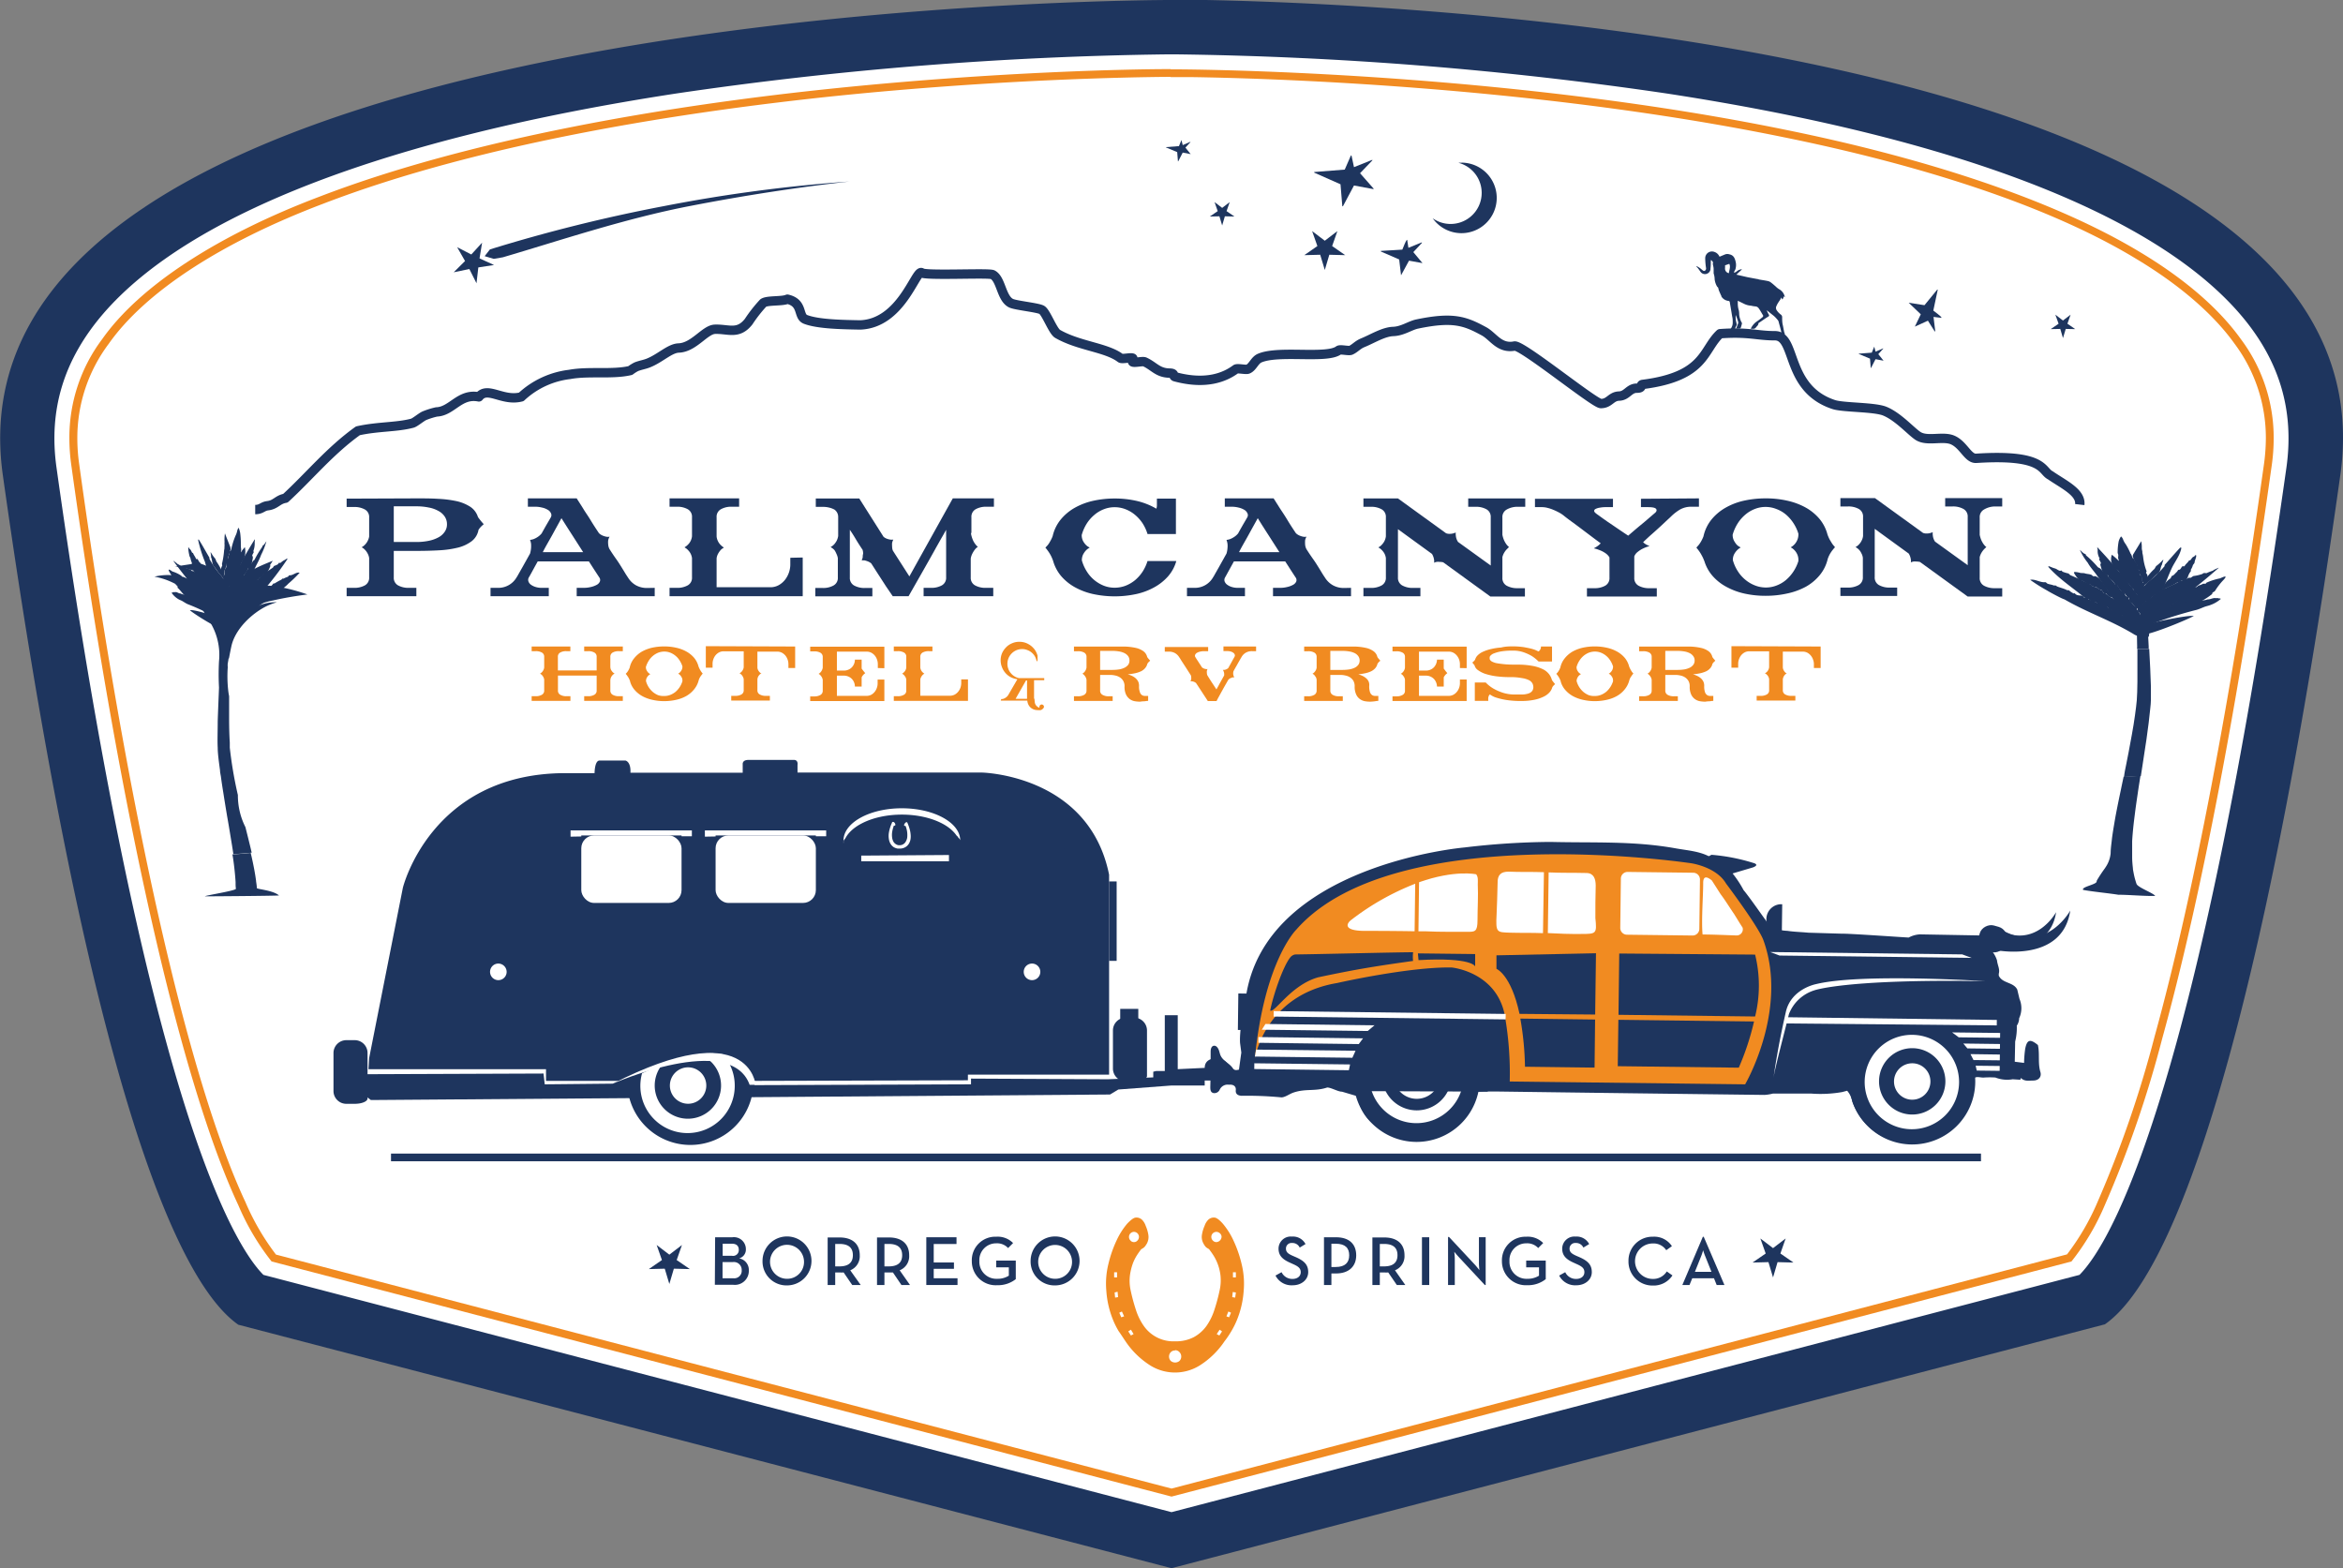 <svg id="Square" xmlns="http://www.w3.org/2000/svg" viewBox="0 0 347.49 232.6"><rect x="0" y="0" width="347.49" height="232.6" fill="#808080" stroke="none"/><defs><style>.cls-1{fill:#fff;}.cls-2,.cls-5,.cls-6{fill:#1e355e;}.cls-3{fill:none;stroke-linejoin:round;stroke-width:1.39px;}.cls-3,.cls-6{stroke:#1e355e;}.cls-4{fill:#f18b21;}.cls-5{fill-rule:evenodd;}.cls-6{stroke-miterlimit:10;stroke-width:0.58px;}</style></defs><path class="cls-1" d="M200,87.73h.61c6.87,0,43.82.6,81.41,7.23,43.68,7.66,82,22.1,85.88,47.23,2.41,7.15,1,14.49-.15,22.24-5,33.49-10.53,60.62-16.36,80.3-5.84,19.92-11.07,28.75-14.82,31.72L200,312.13,63.44,276.45c-3.75-3-9-11.8-14.82-31.73C42.79,225,37.26,197.91,32.26,164.43c-1.16-7.75-2.56-15.09-.15-22.24C36,117.06,74.31,102.62,118,95c37.59-6.63,74.54-7.18,81.41-7.23H200" transform="translate(-26.25 -83.43)"/><polygon class="cls-1" points="296.64 153.19 289.52 153.11 290.5 153.84 296.63 153.91 296.64 153.19"/><polygon class="cls-1" points="296.62 154.83 291.18 154.76 291.78 155.48 296.61 155.54 296.62 154.83"/><polygon class="cls-1" points="296.6 156.39 292.24 156.33 292.69 157.21 296.59 157.25 296.6 156.39"/><polygon class="cls-1" points="296.58 158.09 293.01 158.05 293.17 158.77 296.57 158.81 296.58 158.09"/><path class="cls-2" d="M132.31,266.92h2.56a1.77,1.77,0,0,1,2,1.77,1.34,1.34,0,0,1-1,1.36,1.74,1.74,0,0,1,1.44,1.79,2.07,2.07,0,0,1-2.29,2.13h-2.75Zm2.51,2.75a.85.85,0,0,0,1-.89c0-.53-.3-.9-1-.9h-1.39v1.79ZM135,273a1.11,1.11,0,0,0,1.25-1.2,1.16,1.16,0,0,0-1.31-1.2h-1.53V273Z" transform="translate(-26.25 -83.43)"/><path class="cls-2" d="M139.34,270.44a3.63,3.63,0,1,1,3.64,3.62A3.55,3.55,0,0,1,139.34,270.44Zm6.15,0a2.52,2.52,0,1,0-2.51,2.64A2.49,2.49,0,0,0,145.49,270.44Z" transform="translate(-26.25 -83.43)"/><path class="cls-2" d="M153.9,274h-1.26l-1.27-1.86a5.85,5.85,0,0,1-.59,0h-.66V274H149v-7.05h1.76c1.95,0,3,1,3,2.63a2.25,2.25,0,0,1-1.41,2.24Zm-3.16-2.76c1.4,0,2-.61,2-1.66s-.58-1.67-2-1.67h-.62v3.33Z" transform="translate(-26.25 -83.43)"/><path class="cls-2" d="M161.21,274h-1.27l-1.26-1.86c-.2,0-.4,0-.59,0h-.67V274h-1.1v-7.05h1.77c1.95,0,3,1,3,2.63a2.24,2.24,0,0,1-1.41,2.24Zm-3.16-2.76c1.4,0,2-.61,2-1.66s-.59-1.67-2-1.67h-.63v3.33Z" transform="translate(-26.25 -83.43)"/><path class="cls-2" d="M163.63,266.92h4.48v1h-3.38v2.74h3v.94h-3V273h3.53v1h-4.63Z" transform="translate(-26.25 -83.43)"/><path class="cls-2" d="M170.38,270.44a3.48,3.48,0,0,1,3.62-3.6,3.19,3.19,0,0,1,2.5.94l-.74.74a2.21,2.21,0,0,0-1.76-.7,2.48,2.48,0,0,0-2.5,2.62,2.52,2.52,0,0,0,2.63,2.64,3.13,3.13,0,0,0,1.74-.46v-1.24H174v-1h2.9v2.75a4.24,4.24,0,0,1-2.75.9A3.54,3.54,0,0,1,170.38,270.44Z" transform="translate(-26.25 -83.43)"/><path class="cls-2" d="M179.1,270.44a3.63,3.63,0,1,1,3.63,3.62A3.54,3.54,0,0,1,179.1,270.44Zm6.14,0a2.51,2.51,0,1,0-2.51,2.64A2.49,2.49,0,0,0,185.24,270.44Z" transform="translate(-26.25 -83.43)"/><path class="cls-2" d="M215.42,272.6l.9-.5a1.76,1.76,0,0,0,1.62,1c.72,0,1.22-.39,1.22-1s-.41-.88-1.18-1.22l-.46-.21c-1-.45-1.65-1-1.65-2.06a1.81,1.81,0,0,1,2-1.79,2.08,2.08,0,0,1,2,1.11l-.86.52a1.18,1.18,0,0,0-1.13-.68.82.82,0,0,0-.91.82c0,.53.3.77,1,1.08l.46.2c1.2.53,1.84,1.09,1.84,2.22s-1,1.95-2.29,1.95A2.66,2.66,0,0,1,215.42,272.6Z" transform="translate(-26.25 -83.43)"/><path class="cls-2" d="M222.61,266.92h1.78c2,0,3,1.05,3,2.68s-1.08,2.69-3,2.69h-.68V274h-1.1Zm1.74,4.41c1.39,0,2-.66,2-1.73s-.57-1.72-2-1.72h-.64v3.45Z" transform="translate(-26.25 -83.43)"/><path class="cls-2" d="M234.67,274h-1.26l-1.27-1.86a5.85,5.85,0,0,1-.59,0h-.66V274h-1.1v-7.05h1.76c1.95,0,3,1,3,2.63a2.25,2.25,0,0,1-1.41,2.24Zm-3.16-2.76c1.4,0,2-.61,2-1.66s-.58-1.67-2-1.67h-.62v3.33Z" transform="translate(-26.25 -83.43)"/><path class="cls-2" d="M237.14,266.92h1.08V274h-1.08Z" transform="translate(-26.25 -83.43)"/><path class="cls-2" d="M242.6,269.85c-.28-.3-.67-.78-.67-.78a9.07,9.07,0,0,1,.08,1V274h-1v-7.12h.15L245,271c.27.3.66.79.66.79s-.07-.62-.07-1v-3.88h1V274h-.13Z" transform="translate(-26.25 -83.43)"/><path class="cls-2" d="M249,270.44a3.49,3.49,0,0,1,3.62-3.6,3.19,3.19,0,0,1,2.5.94l-.74.74a2.21,2.21,0,0,0-1.76-.7,2.48,2.48,0,0,0-2.5,2.62,2.52,2.52,0,0,0,2.64,2.64,3.18,3.18,0,0,0,1.74-.46v-1.24h-1.9v-1h2.9v2.75a4.21,4.21,0,0,1-2.74.9A3.55,3.55,0,0,1,249,270.44Z" transform="translate(-26.25 -83.43)"/><path class="cls-2" d="M257.49,272.6l.9-.5a1.75,1.75,0,0,0,1.62,1c.72,0,1.22-.39,1.22-1s-.41-.88-1.18-1.22l-.46-.21c-1-.45-1.65-1-1.65-2.06a1.81,1.81,0,0,1,2-1.79,2.08,2.08,0,0,1,2,1.11l-.86.52a1.18,1.18,0,0,0-1.13-.68.83.83,0,0,0-.92.82c0,.53.31.77,1,1.08l.46.2c1.2.53,1.84,1.09,1.84,2.22s-1,1.95-2.29,1.95A2.66,2.66,0,0,1,257.49,272.6Z" transform="translate(-26.25 -83.43)"/><path class="cls-2" d="M267.77,270.44a3.54,3.54,0,0,1,3.62-3.6,3.13,3.13,0,0,1,2.82,1.4l-.84.6a2.25,2.25,0,0,0-2-1,2.63,2.63,0,0,0,0,5.26,2.36,2.36,0,0,0,2.08-1.11l.84.59a3.33,3.33,0,0,1-2.92,1.5A3.55,3.55,0,0,1,267.77,270.44Z" transform="translate(-26.25 -83.43)"/><path class="cls-2" d="M278.8,266.85h.13L282,274h-1.15l-.4-1h-3.22l-.41,1h-1.06Zm1.28,5.2-.88-2.2a10.19,10.19,0,0,1-.36-1,8.29,8.29,0,0,1-.34,1l-.88,2.2Z" transform="translate(-26.25 -83.43)"/><path class="cls-3" d="M64.1,159c.9,0,1.06-.45,1.79-.56,1.28-.14,1.51-.92,2.69-1.12,3.6-3.31,6.57-7,10.75-10,3-.66,5.77-.51,8.08-1.13.4-.11,1.34-.92,1.79-1.11a11.44,11.44,0,0,1,1.79-.56c2.3-.08,3.42-2.8,6.28-2.23,1.3-1.64,3.51.72,6.29,0a12.69,12.69,0,0,1,7.17-3.33c2.89-.53,6.32.05,9-.58a6,6,0,0,1,.89-.56c.64-.25,1.2-.32,1.8-.56,1.77-.71,3.17-2.17,4.48-2.22,2.27-.08,3.89-2.73,5.38-2.78,2-.07,3.43.86,5-1.13a21.26,21.26,0,0,1,2.16-2.76c.59-.44,2.83-.21,3.59-.57,2.4.55,1.51,2.56,2.7,3,1.89.73,5.62.77,8.09.82,6.07-.22,8.19-8.06,9.09-7.76.31.51,9.94,0,10.55.3,1.27.65,1.28,3.48,2.71,4.22.68.35,3.94.65,4.58,1s1.64,3.16,2.36,3.57c3.18,1.82,7.24,2,9.32,3.59.24.18,1.47-.13,1.8,0,.14.06-.1.48,0,.56.25.18,1.48-.15,1.8,0,1.36.63,1.92,1.61,3.61,1.66,1,0,.48.43.89.55,4.69,1.26,7.47,0,9-1.13.24-.18,1.47.12,1.79,0,.74-.3,1-1.35,1.8-1.66,2.86-1.19,9.92.18,11.67-1.14.24-.18,1.47.13,1.79,0,.62-.27,1-.8,1.79-1.12,1.46-.6,3.07-1.62,4.49-1.67s2.51-.89,3.59-1.11c5.33-1.11,7.1-.43,9.88,1.08,1.4.76,2.26,2.59,4.49,2.2.87-.45,11.92,8.56,12.86,8.52,1.28,0,1.49-1.07,2.69-1.11S267.84,141,269,141c1,0,.42-.5.89-.56,9.35-1.19,8.89-5.14,11.46-7.52,4.22-.31,5.42.3,8.14.3,3.25,0,1.5,7.84,8.73,10.21,1.45.47,6.11.34,7.62,1,2,.85,3.85,3,4.9,3.67,1.35.83,3.53,0,5,.54,1.71.66,2.35,2.84,3.6,2.76,10.2-.66,9.66,1.87,11,2.52,1.91,1.33,4.57,2.52,4.36,4.34" transform="translate(-26.25 -83.43)"/><path class="cls-2" d="M100.82,121.59c8.23-2.41,18.11-5.75,27.72-7.6,8.23-1.6,16.2-2.81,23.69-3.64A227.28,227.28,0,0,0,124.7,114a237,237,0,0,0-25.79,6.42l-.78,1,1.35.4Z" transform="translate(-26.25 -83.43)"/><path class="cls-2" d="M200,91.49h.6a544.89,544.89,0,0,1,73,5.83c42.71,6.56,72,17.84,84.8,32.61,5.88,6.8,8.15,14.27,6.95,22.84-5,35.33-10.45,64-16.32,85.34-6.71,24.37-12,32-14.37,34.39L200,307.69,65.32,272.5c-2.35-2.35-7.67-10-14.38-34.39-5.86-21.3-11.35-50-16.31-85.34-1.2-8.57,1.07-16,6.95-22.84,12.76-14.77,42.09-26.05,84.8-32.61a544.89,544.89,0,0,1,73.05-5.83H200m.65-8.06h-1.25c-16,.1-182.23,2.8-172.73,70.46,10,71.08,22.44,117.23,34.92,126L200,316l138.43-36.17c12.48-8.73,24.94-54.88,34.92-126,9.5-67.66-156.68-70.36-172.72-70.46Z" transform="translate(-26.25 -83.43)"/><path class="cls-4" d="M199.85,94.86h.69l.94,0h1.17c10.3.14,50.37,1.19,88.09,8.91,15.4,3.12,37,8.77,52.25,18,6.44,3.85,11.51,8.22,14.65,12.61a23.31,23.31,0,0,1,4.66,14,29.2,29.2,0,0,1-.28,3.89c-4.88,34.74-10.49,64.1-16.23,84.91a165.2,165.2,0,0,1-8.44,24.48,36,36,0,0,1-4.54,7.8L200,304.19,67.18,269.49a36.4,36.4,0,0,1-4.54-7.81C54.09,243.42,45.1,203.55,38,152.3a27.09,27.09,0,0,1-.28-3.89,23.22,23.22,0,0,1,4.66-14c5.38-7.65,16.63-15,31.68-20.72,23.92-9.22,54.47-13.76,75.89-16,24.2-2.49,44-2.82,49.53-2.86h.4m0-1.15h-.42c-4.9,0-25,.33-49.64,2.87S96,104,73.62,112.6c-15,5.68-26.63,13.19-32.21,21.12a24.24,24.24,0,0,0-4.87,14.68,29.15,29.15,0,0,0,.29,4.06c7.34,52.77,16.42,91.88,24.77,109.71a36.16,36.16,0,0,0,4.93,8.34L200,305.38l133.47-34.87a36.13,36.13,0,0,0,4.94-8.35,165.29,165.29,0,0,0,8.5-24.64c5.75-20.82,11.31-49.81,16.26-85.06a28.8,28.8,0,0,0,.29-4.05,24.38,24.38,0,0,0-4.87-14.69c-3.23-4.52-8.33-8.94-15-12.93-13.3-8-32.61-14.08-52.62-18.13-38.65-7.91-79.9-8.85-89.47-8.94h-1.64Z" transform="translate(-26.25 -83.43)"/><path class="cls-2" d="M190.56,243.49l-20.3-.1v.85l-32.07.12s-.46-8.37-18.87-1.11a13.33,13.33,0,0,0-2.18.89l-10.1.1-.18-1.6-26.2.1,0,3.37.59.46,109.63-.82,1.23-.74,7.81-.59h5v-.75h.93V243h2.63V241.8s0-1.4-2.06-1.4c0,0-1.5,0-1.5,1.4l-4,.19v-8H199v8.28H197.7l-.41.1v.84Z" transform="translate(-26.25 -83.43)"/><path class="cls-2" d="M138,243.86a9.36,9.36,0,1,1-9.35-9.35A9.35,9.35,0,0,1,138,243.86Z" transform="translate(-26.25 -83.43)"/><path class="cls-1" d="M135.22,244.42a7,7,0,1,1-6.95-6.95A6.95,6.95,0,0,1,135.22,244.42Z" transform="translate(-26.25 -83.43)"/><path class="cls-2" d="M133.19,244.42a4.92,4.92,0,1,1-4.92-4.92A4.92,4.92,0,0,1,133.19,244.42Z" transform="translate(-26.25 -83.43)"/><path class="cls-1" d="M131,244.42a2.7,2.7,0,1,1-2.7-2.7A2.7,2.7,0,0,1,131,244.42Z" transform="translate(-26.25 -83.43)"/><path class="cls-2" d="M81,240.34l5-25.25s4.11-16.84,23.84-17h4.59s0-1.87.74-1.87H119s.84.13.75,1.81h16.65v-1.25s-.1-.65.84-.65h6.83s.56,0,.46.75V198h27.31s15.9.28,18.9,15.15v29.65H169.8v.84l-32.36.09a4.77,4.77,0,0,0-4.87-4s-3.42-1.06-13.43,4H107.23V242H80.9Z" transform="translate(-26.25 -83.43)"/><rect class="cls-1" x="86.21" y="123.9" width="14.87" height="10.01" rx="1.9"/><polygon class="cls-1" points="84.62 124.08 84.62 123.15 102.61 123.15 102.61 124.02 101.08 124.02 101.08 123.9 86.21 123.9 86.21 124.05 84.62 124.08"/><rect class="cls-1" x="106.13" y="123.9" width="14.87" height="10.01" rx="1.9"/><polygon class="cls-1" points="104.54 124.08 104.54 123.15 122.53 123.15 122.53 124.02 121 124.02 121 123.9 106.13 123.9 106.13 124.05 104.54 124.08"/><polygon class="cls-2" points="59.74 135.59 125.02 135.59 125.02 134.97 60.96 134.97 59.74 135.59"/><path class="cls-2" d="M107.7,241.65l-.88,0,1.65-36c0-5.05,1.85-6.8,1.94-6.9h.84s-1.9,2.21-1.9,6.92Z" transform="translate(-26.25 -83.43)"/><path class="cls-2" d="M169.7,241.65l.88,0-.19-36c0-5.05-1.85-6.8-1.94-6.9h-.84s1.9,2.21,1.9,6.92Z" transform="translate(-26.25 -83.43)"/><rect class="cls-2" x="164.49" y="130.72" width="1.12" height="11.78"/><path class="cls-2" d="M80.76,246.34c0,.44-.85.79-1.9.79H77.61a1.9,1.9,0,0,1-1.9-1.89v-5.65a1.91,1.91,0,0,1,1.9-1.9h1.25a1.9,1.9,0,0,1,1.9,1.9v6.75Z" transform="translate(-26.25 -83.43)"/><path class="cls-2" d="M196.36,243c0,.44-.86.8-1.9.8H193.2a1.9,1.9,0,0,1-1.89-1.9v-5.65a1.9,1.9,0,0,1,1.89-1.9h1.26a1.91,1.91,0,0,1,1.9,1.9V243Z" transform="translate(-26.25 -83.43)"/><path class="cls-1" d="M160,204.24c4.49,0,8.19,1.88,8.61,4.3a2.5,2.5,0,0,0,.05-.47c0-2.63-3.88-4.77-8.66-4.77s-8.65,2.14-8.65,4.77a2.49,2.49,0,0,0,0,.47C151.84,206.12,155.53,204.24,160,204.24Z" transform="translate(-26.25 -83.43)"/><polygon class="cls-2" points="128.67 152.89 139.99 152.89 139.99 127.64 139.05 127.64 139.05 151.58 129.33 151.58 129.33 127.45 128.58 127.45 128.64 143.53 128.67 152.89"/><rect class="cls-2" x="127.73" y="138.21" width="0.94" height="5.33"/><polygon class="cls-2" points="125.21 126.05 125.21 159.06 142.51 159.06 142.51 124.65 141.86 123.9 141.86 158.22 126.05 158.22 126.05 123.71 125.11 124.65 125.21 126.05"/><path class="cls-2" d="M87.4,212.37l.38-1.21A11.53,11.53,0,0,1,97.3,206l11.42-.28v.88l-11.4.28C97.26,206.92,91.8,206.11,87.4,212.37Z" transform="translate(-26.25 -83.43)"/><path class="cls-2" d="M190.09,214.43l-.37-1.22a13,13,0,0,0-9.63-5.61l-10.38-1,0,.69,10.37,1C180.12,208.29,185.7,208.16,190.09,214.43Z" transform="translate(-26.25 -83.43)"/><path class="cls-2" d="M189.54,221.57c-.09-.54-1.94-1.1-3.56-1.42L169.62,219v-.69l16.48,1.21c1,.19,3.59,1.07,3.82,2.47Z" transform="translate(-26.25 -83.43)"/><path class="cls-1" d="M138.32,244.31s-.92-10.51-21.18-.17c0,0,17.44-7.71,20.29.17Z" transform="translate(-26.25 -83.43)"/><rect class="cls-2" x="166.14" y="149.62" width="2.68" height="1.76"/><polygon class="cls-1" points="127.73 126.89 127.73 127.73 128.58 127.73 140.74 127.73 140.74 126.8 127.73 126.89"/><path class="cls-1" d="M180.54,227.56a1.23,1.23,0,1,1-1.24-1.23A1.23,1.23,0,0,1,180.54,227.56Z" transform="translate(-26.25 -83.43)"/><path class="cls-1" d="M101.39,227.56a1.23,1.23,0,1,1-1.23-1.23A1.24,1.24,0,0,1,101.39,227.56Z" transform="translate(-26.25 -83.43)"/><rect class="cls-2" x="83.49" y="118.81" width="59.24" height="0.49"/><path class="cls-2" d="M245.71,243.53a9.36,9.36,0,1,1-9.24-9.47A9.35,9.35,0,0,1,245.71,243.53Z" transform="translate(-26.25 -83.43)"/><path class="cls-1" d="M243.3,243.5a6.95,6.95,0,1,1-6.86-7A6.94,6.94,0,0,1,243.3,243.5Z" transform="translate(-26.25 -83.43)"/><path class="cls-2" d="M241.27,243.47a4.92,4.92,0,1,1-4.85-5A4.91,4.91,0,0,1,241.27,243.47Z" transform="translate(-26.25 -83.43)"/><path class="cls-1" d="M239.05,243.44a2.7,2.7,0,1,1-2.66-2.73A2.69,2.69,0,0,1,239.05,243.44Z" transform="translate(-26.25 -83.43)"/><path class="cls-2" d="M211,231.5c-1.06,4.94-.83,6.66-.83,6.66l.18,1.37c-.12.84-.23,1.68-.35,2.53-.33.08-.66.15-.9-.19-.52-.8-1.59-1.11-1.9-2.1h0c-.07-.22-.12-.46-.21-.67s-.32-.63-.71-.58-.48.53-.48.88c0,1.74,0,3.47-.05,5.2h0c0,.37,0,.82.45.93a.85.85,0,0,0,.94-.49,1.29,1.29,0,0,1,1.39-.74c.65-.07,1.06.24,1,.8s.28.8.85.84a53.1,53.1,0,0,1,5.77.22c.58.11,1.28-.48,1.94-.7,1.83-.62,3.17-.14,5-.75.57,0,1.61.63,2.19.62l2.26.67c.94,4.42,4.24,5.74,8.39,6,4.35.31,7.93-2.19,9.54-6.65l1.4-.05,1.09,0q20,.27,40,.51a6.81,6.81,0,0,0,1.24-.2l5.65,0a18.57,18.57,0,0,0,4.59-.22l.76-.2a3.33,3.33,0,0,1,.77,1.63,9.15,9.15,0,0,0,10.24,6,9,9,0,0,0,7.52-9.09c.39-.91,1.18-.42,1.81-.5a12.84,12.84,0,0,1,1.64,0,4.79,4.79,0,0,0,2.57.26l1.12.07a1,1,0,0,0,.11-.28l.06.08c.51.47,1.15.32,1.74.32.83,0,1.29-.56,1.08-1.27-.4-1.32-.07-2.68-.37-4-1.14-.93-1.61-.82-1.88.54a16.37,16.37,0,0,0-.17,2.11l-1.38-.17.06-3a8.46,8.46,0,0,0,.24-2.35,2,2,0,0,0,.35-1.1,3.54,3.54,0,0,0,.05-2.87l-.33-1.38c-.57-1.15-2.22-.88-2.75-2.09a.45.45,0,0,0,0-.23c.22-.71-.2-1.33-.25-2a4.2,4.2,0,0,0-1.7-2.25c-.27-.4,0-1.41-.81-1.46L311,222a3.93,3.93,0,0,0-1.67.47c-.32,0-8.92-.61-9.91-.57l-5-.15c-1.16-.11-2.08-.12-3.06-.27a7.07,7.07,0,0,1-2.67-.64h0c-.1-.18-.19-.36-.28-.54-1.11-1.51-2.19-3.1-3.36-4.61l-.21-.25a15.88,15.88,0,0,0-1.73-2.6c-.2-.19-.41-.37-.6-.56s-.3-.35-.44-.53c.37-.44.07-.54-.3-.57s-.62,0-.93,0c-1.77-1.5-3.94-1.55-6.14-1.95-6.22-1.11-12.15-.78-18.45-.94a112.09,112.09,0,0,0-12.79.82S213.7,211.66,211,231.5Z" transform="translate(-26.25 -83.43)"/><path class="cls-4" d="M241.54,226.91s7.11.66,8,7.8a49.09,49.09,0,0,1,.62,9.11l34.91.42s6.44-11,2.72-21.35c-.71-2-5.55-8.43-5.55-8.43-1.45-2.47-5.13-3-5.13-3S233,204.77,218.5,221.3c0,0-4.73,4.62-6.14,19.11,0,0,1.45-9.39,12.18-11.19C224.54,229.22,235.14,226.81,241.54,226.91Z" transform="translate(-26.25 -83.43)"/><path class="cls-2" d="M319.2,243.93a9.35,9.35,0,1,1-9.23-9.47A9.35,9.35,0,0,1,319.2,243.93Z" transform="translate(-26.25 -83.43)"/><path class="cls-1" d="M316.8,243.9a7,7,0,1,1-6.86-7A7,7,0,0,1,316.8,243.9Z" transform="translate(-26.25 -83.43)"/><path class="cls-2" d="M314.77,243.88a4.92,4.92,0,1,1-4.86-5A4.92,4.92,0,0,1,314.77,243.88Z" transform="translate(-26.25 -83.43)"/><path class="cls-1" d="M312.55,243.85a2.7,2.7,0,1,1-2.67-2.73A2.69,2.69,0,0,1,312.55,243.85Z" transform="translate(-26.25 -83.43)"/><path class="cls-2" d="M245.72,243a9.35,9.35,0,1,1-9.23-9.46A9.35,9.35,0,0,1,245.72,243Z" transform="translate(-26.25 -83.43)"/><path class="cls-1" d="M243.32,243a7,7,0,1,1-6.86-7A7,7,0,0,1,243.32,243Z" transform="translate(-26.25 -83.43)"/><path class="cls-2" d="M241.53,243a5.16,5.16,0,1,1-5.1-5.22A5.15,5.15,0,0,1,241.53,243Z" transform="translate(-26.25 -83.43)"/><path class="cls-1" d="M239.8,243a3.43,3.43,0,1,1-3.39-3.47A3.42,3.42,0,0,1,239.8,243Z" transform="translate(-26.25 -83.43)"/><rect class="cls-2" x="207.81" y="232.88" width="5.41" height="1.23" transform="translate(-51.92 357.57) rotate(-89.27)"/><path class="cls-1" d="M280.13,214c-.76-.62-1.3-.68-1.28.43,0,1.81-.29,5.61-.09,7.59,1.49,0,3.48.09,5,.14a.91.91,0,0,0,.93-1.17c-.38-.57-.87-1.39-1.25-2-.69-1-1.29-2-2-2.94Z" transform="translate(-26.25 -83.43)"/><path class="cls-1" d="M255.23,212.78c-1.75-.07-3.5,0-5.25-.08-1.14,0-1.65.49-1.62,1.68,0,.93-.13,4.09-.15,4.65-.14,2.73,0,2.65,2,2.72,1.63.05,3.25,0,4.88.07Z" transform="translate(-26.25 -83.43)"/><path class="cls-1" d="M262.86,219.58c0-1.6,0-3.2.05-4.81,0-1-.29-1.84-1.35-1.87-1.88-.05-3.76,0-5.63-.09l-.12,9c1.64.09,3.26.15,4.9.13C263,221.94,263.1,221.93,262.86,219.58Z" transform="translate(-26.25 -83.43)"/><path class="cls-1" d="M267.55,222.05a1,1,0,0,1-1-1l.09-7.31a1,1,0,0,1,1-1l9.73.12a1,1,0,0,1,1,1l-.09,7.31a1,1,0,0,1-1,1Z" transform="translate(-26.25 -83.43)"/><path class="cls-5" d="M235.83,224.65c-2.33,0-14,.29-17.49.33a1.2,1.2,0,0,0-.71.41c-1.15,1.42-2.6,5.84-3,7.91.66.41,3.08-3.8,7.12-4.93,5.8-1.23,8.72-1.68,14.07-2.43A5.59,5.59,0,0,1,235.83,224.65Z" transform="translate(-26.25 -83.43)"/><path class="cls-1" d="M236.14,214.49a38.38,38.38,0,0,0-9.47,5.35c-.65.48-1.31,1.56,1.69,1.64.1,0,4.49,0,7.69.06Z" transform="translate(-26.25 -83.43)"/><path class="cls-1" d="M245.42,214.62c0-.54.09-1.13-.24-1.53,0,0-3.15-.7-8.47,1.18l-.09,7.28,1.19,0c2.06.1,4.07.06,6.13.07,1.05,0,1.44,0,1.44-1.73S245.5,216.32,245.42,214.62Z" transform="translate(-26.25 -83.43)"/><path class="cls-5" d="M236.54,224.82l8.49.1v1.83s-.44-1.38-8.4-.93Z" transform="translate(-26.25 -83.43)"/><path class="cls-2" d="M266.27,234.67l-.09,6.88,17.95.22a39.08,39.08,0,0,0,2.26-6.85Z" transform="translate(-26.25 -83.43)"/><path class="cls-2" d="M286.55,234.18a19.13,19.13,0,0,0,0-9.18l-20.15-.16-.11,9.09Z" transform="translate(-26.25 -83.43)"/><path class="cls-2" d="M262.83,233.89l.12-9.09-14.76.31,0,2s2.17.85,3.42,6.68Z" transform="translate(-26.25 -83.43)"/><path class="cls-2" d="M251.73,234.49a44.86,44.86,0,0,1,.69,7.14l10.32.13.08-7.13Z" transform="translate(-26.25 -83.43)"/><path class="cls-2" d="M246.91,245.32l-20.84-.08s-.45-11.56,10.42-11.67C236.49,233.57,244.81,232.09,246.91,245.32Z" transform="translate(-26.25 -83.43)"/><polygon class="cls-1" points="188.9 149.95 223.31 150.37 223.3 151.18 188.89 150.76 188.9 149.95"/><polygon class="cls-1" points="187.68 151.86 203.84 152.06 202.85 152.9 187.14 152.71 187.68 151.86"/><polygon class="cls-1" points="186.64 153.8 202.15 153.99 201.52 154.84 186.63 154.65 186.64 153.8"/><polygon class="cls-1" points="186.3 155.66 201.04 155.83 200.57 156.87 186.11 156.69 186.3 155.66"/><polygon class="cls-1" points="186.03 157.69 200.23 157.86 200.05 158.72 186.02 158.54 186.03 157.69"/><polygon class="cls-1" points="296.15 151.26 265.04 150.86 264.65 151.78 296.14 152.07 296.15 151.26"/><polygon class="cls-1" points="296.64 153.19 289.52 153.11 290.5 153.84 296.63 153.91 296.64 153.19"/><polygon class="cls-1" points="296.62 154.83 291.18 154.76 291.78 155.48 296.61 155.54 296.62 154.83"/><polygon class="cls-1" points="296.6 156.39 292.24 156.33 292.69 157.21 296.59 157.25 296.6 156.39"/><polygon class="cls-1" points="296.58 158.09 293.01 158.05 293.17 158.77 296.57 158.81 296.58 158.09"/><path class="cls-1" d="M320.66,228.94s-18.42-1.2-25.08.44c0,0-3.69.69-4.47,4.12s-1.38,6.63-1.84,9.81c.21-1.44,1.56-6.47,2.3-9.5a5.93,5.93,0,0,1,3.7-3.49S299.82,228.59,320.66,228.94Z" transform="translate(-26.25 -83.43)"/><polygon class="cls-1" points="263.93 141.71 292.41 142.06 291.02 141.54 262.53 141.19 263.93 141.71"/><path class="cls-2" d="M290.57,217.53l-.25,0a2.22,2.22,0,0,0-.05,4.43l.24,0Z" transform="translate(-26.25 -83.43)"/><path class="cls-2" d="M286.23,211.39a28.31,28.31,0,0,0-6.15-1.19,4.53,4.53,0,0,0-1.59,1.37,6.39,6.39,0,0,1,3.46,1.77l4.28-1.27C287.34,211.64,286.23,211.39,286.23,211.39Z" transform="translate(-26.25 -83.43)"/><rect class="cls-2" x="57.99" y="171.08" width="235.81" height="1.14"/><path class="cls-2" d="M243,107.57a3.46,3.46,0,0,0-.46,0,4.61,4.61,0,1,1-3.81,8.23,5.23,5.23,0,1,0,4.27-8.25Z" transform="translate(-26.25 -83.43)"/><polygon class="cls-2" points="196.48 35.7 198.35 34.27 197.57 36.49 199.51 37.84 197.15 37.78 196.48 40.04 195.8 37.78 193.44 37.84 195.38 36.49 194.6 34.27 196.48 35.7"/><polygon class="cls-2" points="99.27 186.07 101.14 184.64 100.36 186.87 102.31 188.21 99.94 188.15 99.27 190.42 98.59 188.15 96.23 188.21 98.17 186.87 97.39 184.64 99.27 186.07"/><polygon class="cls-2" points="262.96 185.1 264.83 183.67 264.05 185.9 265.99 187.24 263.63 187.18 262.96 189.45 262.28 187.18 259.92 187.24 261.87 185.9 261.08 183.67 262.96 185.1"/><polygon class="cls-2" points="69.9 37.74 71.5 35.99 71.12 38.32 73.27 39.3 70.94 39.66 70.67 42.01 69.61 39.9 67.29 40.38 68.97 38.71 67.8 36.66 69.9 37.74"/><polygon class="cls-2" points="305.96 47.53 307.09 46.67 306.62 48.01 307.78 48.81 306.37 48.78 305.96 50.14 305.56 48.78 304.14 48.81 305.31 48.01 304.83 46.67 305.96 47.53"/><polygon class="cls-2" points="181.26 30.83 182.38 29.97 181.91 31.31 183.08 32.11 181.66 32.08 181.26 33.44 180.85 32.08 179.43 32.11 180.6 31.31 180.13 29.97 181.26 30.83"/><path class="cls-1" d="M159.66,209.28l-.26,0a1.66,1.66,0,0,1-.61-.22,1.51,1.51,0,0,1-.46-.48,1.92,1.92,0,0,1-.25-.72,2.89,2.89,0,0,1,0-.93,5.19,5.19,0,0,1,.16-.69,5.68,5.68,0,0,1,.29-.77c0-.11.11-.16.19-.15a.36.36,0,0,1,.23.17.43.43,0,0,1,.09.27c0,.1-.09.13-.22.11a4.86,4.86,0,0,0-.26,1,2.82,2.82,0,0,0,0,.76,1.7,1.7,0,0,0,.18.59,1,1,0,0,0,.34.38,1,1,0,0,0,.45.18h.15a1,1,0,0,0,.5-.13,1,1,0,0,0,.4-.4,1.63,1.63,0,0,0,.22-.62,3.61,3.61,0,0,0-.25-1.72.32.32,0,0,1-.13,0c-.07,0-.09-.06-.08-.14a.43.43,0,0,1,.08-.19.57.57,0,0,1,.15-.16.18.18,0,0,1,.15-.06.14.14,0,0,1,.11.1,6.08,6.08,0,0,1,.32.89,4.09,4.09,0,0,1,.15.78,3,3,0,0,1,0,.68,1.82,1.82,0,0,1-.29.8,1.44,1.44,0,0,1-.57.5A1.64,1.64,0,0,1,159.66,209.28Z" transform="translate(-26.25 -83.43)"/><path class="cls-5" d="M281.07,126c0,.1,0,.16,0,.22h0q0-.12-.09-.27l0,.09a2.8,2.8,0,0,1-.43-1.19s0,0,0,0a2.9,2.9,0,0,0-.15-.88c0-.22,0-.44,0-.66s-.08-.48-.12-.71c0,0,0-.07,0-.09.1-.26-.12-.35-.25-.54a1,1,0,0,0-.05.17c0,.37,0,.74-.05,1.1a.77.77,0,0,1-.39.72.81.81,0,0,1-1.08-.21l-.36-.51c-.07-.09-.16-.17-.26-.28s.12,0,.16,0a3.89,3.89,0,0,1,.4.25c.15.12.29.25.45.36a.25.25,0,0,0,.34-.07.41.41,0,0,0,.09-.28,9.85,9.85,0,0,1-.13-1.52,1,1,0,0,1,1.36-.91,1.22,1.22,0,0,1,.7.59l.07.12.84-.35a1,1,0,0,1,.62,0c.61.12.8.56.92,1.08a2,2,0,0,1,0,1c0,.15-.13.29-.19.44s-.05.12-.08.19l0,0a1.53,1.53,0,0,0,.29-.07,4.25,4.25,0,0,1,.43-.31,2.32,2.32,0,0,1,.45-.13l0,.07-.79.74.53.12,1.13.26,1.38.26c.13,0,.25.07.38.09.45.08.9.14,1.34.24a1.29,1.29,0,0,1,.45.26c.22.16.42.35.63.53a2.54,2.54,0,0,0,.52.41,1.66,1.66,0,0,1,.83,1.19l-.21-.15c0,.12,0,.19,0,.23l-.17.25-.16-.31a2.35,2.35,0,0,1-.12.29c-.09.15-.2.28-.28.42a3.14,3.14,0,0,0-.37.73.7.7,0,0,0,.15.53,2.52,2.52,0,0,0,.56.57.45.45,0,0,1,.2.36c0,.39,0,.78.09,1.17s.13.7.2,1a.14.14,0,0,0,0,.06c.22.33,0,.58-.14.85a2.3,2.3,0,0,0-.09.25l-.63-.07a6.12,6.12,0,0,1,.36-.68.52.52,0,0,0,.06-.45c-.12-.51-.26-1-.4-1.52a1.07,1.07,0,0,0-.19-.26,5.11,5.11,0,0,0-.39-.42c-.12-.11-.25-.21-.38-.31l-.72-.58-.05,0c.09.18.16.37.26.53s.13.25,0,.35l-.36.22-1.14.78a.09.09,0,0,0,0,.05c0,.24-.22.38-.35.56a.49.49,0,0,1-.36.22h-.43a2.7,2.7,0,0,1,.78-1,10.7,10.7,0,0,0,1-.75.23.23,0,0,0,0-.32c-.21-.34-.39-.7-.62-1a.65.65,0,0,0-.49-.25,4.17,4.17,0,0,1-.6-.1,3.81,3.81,0,0,1-.47-.07,3.2,3.2,0,0,1-.52-.18l-1-.49c0,.19,0,.32,0,.45a3.36,3.36,0,0,0,.16,1,3,3,0,0,1,.05.61,3.15,3.15,0,0,0,.42,1.27,6.24,6.24,0,0,1-.17.63.27.27,0,0,1-.16.17,4.86,4.86,0,0,1-.54,0c.11-.29.21-.53.29-.77a.43.43,0,0,0,0-.25,9.19,9.19,0,0,0-.36-1,4.34,4.34,0,0,0,0,.51c0,.31.11.6.16.91,0,.05,0,.11-.06.16a3.07,3.07,0,0,0-.22.54.33.33,0,0,1-.44.28c-.07,0-.15,0-.19,0a.17.17,0,0,1-.05-.16c.09-.22.21-.42.29-.64a1.43,1.43,0,0,0,.07-.46c0-.3,0-.6-.08-.9-.11-.7-.23-1.39-.35-2.09,0-.13-.06-.23-.25-.24a1.41,1.41,0,0,1-1-.65s0-.13-.06-.18c-.11-.26-.23-.51-.33-.77A2.75,2.75,0,0,1,281.07,126Zm1.58-2c.05-.49.3-1,.07-1.44l-.63.22a3.21,3.21,0,0,1,0,.44A.68.68,0,0,0,282.65,123.94Z" transform="translate(-26.25 -83.43)"/><polygon class="cls-2" points="174.59 22.56 172.91 21.85 172.91 21.82 174.85 21.67 175.22 20.77 175.41 21.52 176.52 21.04 176.56 21.07 175.81 21.89 176.59 22.86 175.41 22.63 174.74 23.93 174.7 23.93 174.59 22.56"/><polygon class="cls-2" points="277.34 53.19 275.67 52.49 275.67 52.45 277.6 52.3 277.97 51.41 278.16 52.15 279.28 51.67 279.31 51.7 278.57 52.52 279.35 53.49 278.16 53.27 277.49 54.57 277.45 54.57 277.34 53.19"/><path class="cls-2" d="M231.05,120.73v-.09l3.18-.19c.54-1.36.63-1.45.72-1.45l.18,1.18,2-.81v.09l-1.27,1.36,1.36,1.63-2-.36-1.18,2.17-.28-2.35Z" transform="translate(-26.25 -83.43)"/><path class="cls-2" d="M313.56,126.38l.08,0-.66,3.11c1.17.88,1.24,1,1.21,1.08l-1.18-.14.26,2.14-.09,0-1-1.58-1.94.88.88-1.83-1.79-1.71,2.34.36Z" transform="translate(-26.25 -83.43)"/><polygon class="cls-2" points="203.71 27.96 203.71 28.05 200.81 27.51 199.17 30.59 199.08 30.59 198.81 27.33 194.91 25.6 194.91 25.51 199.44 25.15 200.35 23.06 200.44 23.06 200.81 24.79 203.53 23.7 203.53 23.79 201.71 25.69 203.71 27.96"/><path class="cls-2" d="M333.29,218.47s-3.51,6.41-9.91,3a1.89,1.89,0,0,0-2.25.35s-1.28,1.32,1,2.49C322.1,224.33,332.12,226.38,333.29,218.47Z" transform="translate(-26.25 -83.43)"/><path class="cls-2" d="M331.19,218.71s-3,5.54-8.56,2.61a1.64,1.64,0,0,0-1.94.31s-1.11,1.14.83,2.15C321.52,223.78,330.17,225.55,331.19,218.71Z" transform="translate(-26.25 -83.43)"/><rect class="cls-6" x="320.11" y="220.87" width="3.31" height="3.54" rx="1.4" transform="translate(-6.18 388.37) rotate(-74.23)"/><path class="cls-4" d="M194.73,264a1.19,1.19,0,0,1,.9.33,2.29,2.29,0,0,1,.54.9,5.3,5.3,0,0,1,.38,1.26,2.05,2.05,0,0,1-.19,1.33,3.43,3.43,0,0,1-.31.47,1.17,1.17,0,0,1-.24.22l-.23.14a.71.71,0,0,0-.23.25c-.1.12-.26.35-.47.67a6.8,6.8,0,0,0-.62,1.24,8.83,8.83,0,0,0-.43,1.77,6.6,6.6,0,0,0,.11,2.23,27.08,27.08,0,0,0,.78,2.89,8.74,8.74,0,0,0,1.18,2.39,5.35,5.35,0,0,0,4.63,2.26,5.71,5.71,0,0,0,2.78-.62,5.63,5.63,0,0,0,1.86-1.64,8.74,8.74,0,0,0,1.18-2.39,27.08,27.08,0,0,0,.78-2.89,6.92,6.92,0,0,0,.13-2.23,7.16,7.16,0,0,0-.44-1.77,6.78,6.78,0,0,0-.63-1.24c-.21-.32-.37-.55-.47-.67a.79.79,0,0,0-.21-.25l-.24-.14a1.19,1.19,0,0,1-.25-.22,2.78,2.78,0,0,1-.3-.47,2,2,0,0,1-.2-1.33,5.3,5.3,0,0,1,.38-1.26,2.29,2.29,0,0,1,.54-.9,1.19,1.19,0,0,1,.9-.33c.31,0,.74.31,1.28.92a11,11,0,0,1,1.55,2.45,17.9,17.9,0,0,1,1.22,3.5,12.13,12.13,0,0,1,.31,4,13.89,13.89,0,0,1-1,4.32,12.23,12.23,0,0,1-.83,1.66c-.3.51-.62,1-1,1.48a12.36,12.36,0,0,1-3.75,3.64,6.94,6.94,0,0,1-7.21,0,12.36,12.36,0,0,1-3.75-3.64c-.33-.48-.65-1-1-1.48a12.23,12.23,0,0,1-.83-1.66,13.89,13.89,0,0,1-1-4.32,12.13,12.13,0,0,1,.31-4,17.9,17.9,0,0,1,1.22-3.5,11,11,0,0,1,1.55-2.45C194,264.3,194.42,264,194.73,264Zm-3.24,8.11v.76h.43v-.76Zm.07,3,.07.76.44-.07L192,275Zm.69,3,.29.68.43-.14-.33-.72Zm1.33,2.77.4.61.39-.21-.39-.65Zm.11-14a.72.72,0,0,0,.22.52.65.65,0,0,0,.5.24.68.68,0,0,0,.54-.24.76.76,0,0,0,.22-.52.75.75,0,0,0-.76-.76.75.75,0,0,0-.72.76Zm6.84,16.83a.84.84,0,0,0-.64.25.94.94,0,0,0,0,1.3,1,1,0,0,0,1.29,0,.94.94,0,0,0,0-1.3A.85.85,0,0,0,200.53,283.67Zm6.89-16.83a.68.68,0,0,0-.24-.54.76.76,0,0,0-.52-.22.77.77,0,0,0-.54.22.74.74,0,0,0-.22.54.76.76,0,0,0,.22.52.71.71,0,0,0,.54.24.83.83,0,0,0,.76-.76Zm.07,14-.36-.25-.43.65.39.21Zm1.33-2.77-.39-.18-.29.72.39.14Zm.72-3-.46-.07-.08.76.44.07Zm0-3h-.43v.76h.43Z" transform="translate(-26.25 -83.43)"/><path class="cls-2" d="M88,157.34c1.14,0,2.23,0,3.25.07a16.46,16.46,0,0,1,2.75.35,6.35,6.35,0,0,1,2,.83,2.84,2.84,0,0,1,1.14,1.53c.21.29.4.53.57.73l.28.32s-.1.09-.26.23a3.29,3.29,0,0,0-.51.6,2.74,2.74,0,0,1-1,1.68,5.65,5.65,0,0,1-2,.95,14.79,14.79,0,0,1-2.81.41c-1.06.06-2.18.09-3.37.09H84.65v3.92a1.27,1.27,0,0,0,.63,1.19,3.17,3.17,0,0,0,1.63.37H88v1.24H77.66v-1.24h1.08a3.17,3.17,0,0,0,1.63-.37,1.27,1.27,0,0,0,.63-1.19v-2.86a2,2,0,0,0-.23-.68,2.46,2.46,0,0,0-.34-.49,2.13,2.13,0,0,0-.33-.3.83.83,0,0,0-.22-.12l.2-.13a2.15,2.15,0,0,0,.34-.3,2.2,2.2,0,0,0,.35-.5A2.12,2.12,0,0,0,81,163v-2.82a1.27,1.27,0,0,0-.63-1.19,3.17,3.17,0,0,0-1.63-.37H77.66v-1.24Zm0,6.47a8.86,8.86,0,0,0,1.85-.18,5.09,5.09,0,0,0,1.43-.51,2.54,2.54,0,0,0,.92-.82,1.89,1.89,0,0,0,.34-1.13,2,2,0,0,0-.34-1.14,2.54,2.54,0,0,0-.92-.82,4.53,4.53,0,0,0-1.43-.51,8.86,8.86,0,0,0-1.85-.18H84.65v5.29Z" transform="translate(-26.25 -83.43)"/><path class="cls-2" d="M123.35,170.61v1.24H111.78v-1.24h1.08a4.34,4.34,0,0,0,1-.12,3.34,3.34,0,0,0,.86-.31,1.05,1.05,0,0,0,.49-.49.64.64,0,0,0-.09-.64l-.53-.81c-.27-.41-.6-.93-1-1.55H106c-.35.62-.63,1.14-.86,1.56s-.38.69-.45.8a.73.73,0,0,0-.08.57,1,1,0,0,0,.35.5,2.23,2.23,0,0,0,.69.35,2.9,2.9,0,0,0,.91.14h1.08v1.24H99v-1.24h1.07a3.13,3.13,0,0,0,2.8-1.56,4.74,4.74,0,0,0,.27-.46l.46-.81c.18-.31.37-.66.59-1.05s.44-.79.67-1.2a4.37,4.37,0,0,0,.15-.81,4.23,4.23,0,0,0,0-.64,2.59,2.59,0,0,0-.15-.58,2.38,2.38,0,0,0,.56-.13,3.29,3.29,0,0,0,.55-.29,2.66,2.66,0,0,0,.61-.54c.32-.58.61-1.09.86-1.52s.43-.73.51-.88a.66.66,0,0,0,0-.62,1.12,1.12,0,0,0-.49-.5,2.68,2.68,0,0,0-.84-.32,4,4,0,0,0-1-.12h-1.08v-1.24h7.24c.31.5.65,1,1,1.58s.67,1,1.06,1.65.8,1.27,1.24,1.93a1.73,1.73,0,0,0,.55.36,2.66,2.66,0,0,0,.51.16,1.31,1.31,0,0,0,.52,0,1.78,1.78,0,0,0-.21.54,2.66,2.66,0,0,0,0,.59,1.7,1.7,0,0,0,.2.72c.33.52.65,1,1,1.49s.59.89.83,1.27l.61,1,.33.5a3.27,3.27,0,0,0,1.13,1.09,3.33,3.33,0,0,0,1.69.41Zm-10.61-5.29-1.64-2.56c-.57-.88-1.09-1.7-1.58-2.48-.42.78-.88,1.6-1.36,2.48s-1,1.73-1.41,2.56Z" transform="translate(-26.25 -83.43)"/><path class="cls-2" d="M145.3,166.11v5.74H125.55v-1.24h1.08a3.13,3.13,0,0,0,1.62-.37,1.27,1.27,0,0,0,.63-1.19v-2.84a2,2,0,0,0-.22-.7,2.15,2.15,0,0,0-.36-.49,1.81,1.81,0,0,0-.35-.3l-.18-.12.17-.11a2.17,2.17,0,0,0,.35-.3,2,2,0,0,0,.37-.5,2.09,2.09,0,0,0,.22-.73v-2.82a1.27,1.27,0,0,0-.63-1.19,3.13,3.13,0,0,0-1.62-.37h-1.08v-1.24h10.32v1.24h-1.08a3.13,3.13,0,0,0-1.62.37,1.26,1.26,0,0,0-.64,1.19V163a2.06,2.06,0,0,0,.2.69,2.18,2.18,0,0,0,.34.5,4.18,4.18,0,0,0,.34.31l.2.14-.17.11a1.42,1.42,0,0,0-.34.29,3,3,0,0,0-.34.49,1.92,1.92,0,0,0-.23.7v4.29h7.92a2.57,2.57,0,0,0,1.33-.33,3.2,3.2,0,0,0,.93-.82,3.76,3.76,0,0,0,.75-2.14v-1.08Z" transform="translate(-26.25 -83.43)"/><path class="cls-2" d="M170.26,162.58a4.21,4.21,0,0,0,.24.84,2.75,2.75,0,0,0,.32.6,2.63,2.63,0,0,0,.3.37l.16.14a.6.6,0,0,0-.16.11,1.79,1.79,0,0,0-.3.31,4,4,0,0,0-.34.54,2.47,2.47,0,0,0-.26.78v2.78a1.27,1.27,0,0,0,.63,1.19,3.17,3.17,0,0,0,1.63.37h1.08v1.24H163.23v-1.24h1.08a3.17,3.17,0,0,0,1.63-.37,1.27,1.27,0,0,0,.63-1.19V162q-.34.63-.78,1.38c-.28.51-.57,1-.88,1.57l-.92,1.64-.9,1.59L161,171.85h-2.35l-1-1.47-1-1.55c-.38-.58-.77-1.2-1.19-1.85a1.87,1.87,0,0,0-.52-.3,3.74,3.74,0,0,0-.45-.14,2.23,2.23,0,0,0-.44,0,3.68,3.68,0,0,0,.15-.47c0-.16,0-.32.06-.5a1.91,1.91,0,0,0-.08-.6c-.36-.54-.7-1.06-1-1.57s-.61-1-.89-1.4v7.07a1.27,1.27,0,0,0,.63,1.19,3.17,3.17,0,0,0,1.63.37h1.08v1.24h-8.46v-1.24h1.08a3.13,3.13,0,0,0,1.62-.37,1.26,1.26,0,0,0,.64-1.19v-2.86a2.29,2.29,0,0,0-.22-.67A2.69,2.69,0,0,0,150,165a2.17,2.17,0,0,0-.35-.3l-.21-.14.21-.13a1.85,1.85,0,0,0,.35-.31,2.9,2.9,0,0,0,.34-.5,2.51,2.51,0,0,0,.22-.7v-2.82A1.32,1.32,0,0,0,150,159a3.22,3.22,0,0,0-.77-.29,3.72,3.72,0,0,0-.91-.11h-1.08v-1.24h6.45l3.6,5.68a1.66,1.66,0,0,0,.51.29,2.5,2.5,0,0,0,.47.12,1.47,1.47,0,0,0,.47,0,2.34,2.34,0,0,0-.18.48,2.7,2.7,0,0,0,0,.52,1.72,1.72,0,0,0,.11.64l2.45,3.82,6.44-11.57h6.1v1.24h-1.08a3.17,3.17,0,0,0-1.63.37,1.27,1.27,0,0,0-.63,1.19v2.26A1.23,1.23,0,0,0,170.26,162.58Z" transform="translate(-26.25 -83.43)"/><path class="cls-2" d="M200.65,162.63h-4.21a6.34,6.34,0,0,0-.74-1.6,5.85,5.85,0,0,0-1.12-1.25,5,5,0,0,0-1.41-.83,4.41,4.41,0,0,0-1.6-.3,4.3,4.3,0,0,0-1.63.31,4.82,4.82,0,0,0-1.42.86,5.65,5.65,0,0,0-1.12,1.3,6.41,6.41,0,0,0-.72,1.65,1.93,1.93,0,0,0,.17.84,2.58,2.58,0,0,0,.39.57,1.8,1.8,0,0,0,.39.33l.23.13a1.4,1.4,0,0,1-.21.13,2.24,2.24,0,0,0-.39.34,2.93,2.93,0,0,0-.39.58,2,2,0,0,0-.17.85,6.21,6.21,0,0,0,.72,1.62,5.28,5.28,0,0,0,2.53,2.13,4.4,4.4,0,0,0,1.62.3,4.62,4.62,0,0,0,1.6-.29,5.25,5.25,0,0,0,1.41-.82,5.91,5.91,0,0,0,1.12-1.26,6.43,6.43,0,0,0,.74-1.59h4.27a5.87,5.87,0,0,1-1.23,2.28,7.69,7.69,0,0,1-2.06,1.63,9.86,9.86,0,0,1-2.7,1,15.2,15.2,0,0,1-6.3,0,9.93,9.93,0,0,1-2.71-1,7.42,7.42,0,0,1-2.06-1.65,6.07,6.07,0,0,1-1.22-2.3,6.14,6.14,0,0,0-.33-.77,5.61,5.61,0,0,0-.38-.62c-.15-.21-.29-.4-.43-.56a4.17,4.17,0,0,0,.39-.42,4.24,4.24,0,0,0,.34-.54,4.69,4.69,0,0,0,.35-.74,6,6,0,0,1,1.17-2.43,7.37,7.37,0,0,1,2.05-1.74,9.9,9.9,0,0,1,2.75-1.06,14.67,14.67,0,0,1,3.23-.35,14.47,14.47,0,0,1,3.36.38,10.46,10.46,0,0,1,2.82,1.13,1.53,1.53,0,0,0,.08-.49v-1h2.82Z" transform="translate(-26.25 -83.43)"/><path class="cls-2" d="M226.62,170.61v1.24H215.05v-1.24h1.08a4.21,4.21,0,0,0,1-.12,3.21,3.21,0,0,0,.86-.31,1.08,1.08,0,0,0,.5-.49.65.65,0,0,0-.1-.64l-.53-.81c-.27-.41-.59-.93-1-1.55h-7.61l-.86,1.56c-.23.43-.38.69-.44.8a.74.74,0,0,0-.09.57,1.07,1.07,0,0,0,.36.5,2.17,2.17,0,0,0,.68.35,2.94,2.94,0,0,0,.91.14h1.08v1.24h-8.6v-1.24h1.07a3.1,3.1,0,0,0,2.8-1.56,4.74,4.74,0,0,0,.27-.46l.46-.81c.18-.31.37-.66.59-1.05s.44-.79.67-1.2a3.68,3.68,0,0,0,.15-.81,3.23,3.23,0,0,0,0-.64,2.59,2.59,0,0,0-.15-.58,2.38,2.38,0,0,0,.56-.13,3.29,3.29,0,0,0,.55-.29,2.47,2.47,0,0,0,.61-.54c.32-.58.61-1.09.86-1.52s.43-.73.51-.88a.63.63,0,0,0,0-.62,1.15,1.15,0,0,0-.48-.5,2.88,2.88,0,0,0-.84-.32,4.19,4.19,0,0,0-1-.12H207.9v-1.24h7.24l1,1.58c.32.48.67,1,1.06,1.65s.8,1.27,1.24,1.93a1.73,1.73,0,0,0,.55.36,2.66,2.66,0,0,0,.51.16,1.31,1.31,0,0,0,.52,0,1.78,1.78,0,0,0-.21.54,4.91,4.91,0,0,0,0,.59,1.7,1.7,0,0,0,.2.72c.33.52.65,1,1,1.49s.59.89.83,1.27l.61,1,.33.5a3.3,3.3,0,0,0,1.14,1.09,3.27,3.27,0,0,0,1.68.41ZM216,165.32l-1.64-2.56c-.57-.88-1.09-1.7-1.57-2.48-.43.78-.89,1.6-1.37,2.48s-1,1.73-1.41,2.56Z" transform="translate(-26.25 -83.43)"/><path class="cls-2" d="M249.7,159a1.27,1.27,0,0,0-.63,1.19v2.55a4,4,0,0,0,.24.8,3.74,3.74,0,0,0,.32.57,2.91,2.91,0,0,0,.29.34l.15.13s-.06,0-.14.1l-.27.27a3,3,0,0,0-.32.44,2.52,2.52,0,0,0-.27.66v3.05a1.27,1.27,0,0,0,.63,1.19,3.2,3.2,0,0,0,1.63.37h1.08v1.24h-5.12l-7-5.08a2.64,2.64,0,0,0-.55-.06,1.66,1.66,0,0,0-.42,0,1.21,1.21,0,0,0-.38.13,1.48,1.48,0,0,0,0-.42,2.32,2.32,0,0,0-.31-.89l-5.05-3.67v7.15a1.27,1.27,0,0,0,.63,1.19,3.15,3.15,0,0,0,1.63.37h1.07v1.24h-8.45v-1.24h1.07a3.15,3.15,0,0,0,1.63-.37,1.27,1.27,0,0,0,.63-1.19v-2.86a2,2,0,0,0-.21-.67,2.29,2.29,0,0,0-.35-.48,2.15,2.15,0,0,0-.34-.3l-.22-.14a1.65,1.65,0,0,0,.22-.13,1.83,1.83,0,0,0,.34-.31,2.45,2.45,0,0,0,.35-.5,2.22,2.22,0,0,0,.21-.7v-2.82a1.27,1.27,0,0,0-.63-1.19,3.15,3.15,0,0,0-1.63-.37h-1.07v-1.24h5.12l7.13,5.16a1.35,1.35,0,0,0,.55.09,2.16,2.16,0,0,0,.46-.05l.44-.14a1.55,1.55,0,0,0,0,.43,2.18,2.18,0,0,0,.09.46,2.07,2.07,0,0,0,.24.5l4.85,3.5v-7.15a1.27,1.27,0,0,0-.63-1.19,3.17,3.17,0,0,0-1.63-.37H244v-1.24h8.46v1.24h-1.08A3.2,3.2,0,0,0,249.7,159Z" transform="translate(-26.25 -83.43)"/><path class="cls-2" d="M278.22,157.34v1.24h-1.08a3.37,3.37,0,0,0-1.7.4,7,7,0,0,0-1.31,1c-.11.11-.31.3-.61.57l-1,.94c-.4.36-.82.75-1.28,1.15s-.89.81-1.3,1.2a2.19,2.19,0,0,0,.6.42l.35.16-.31.09a5.49,5.49,0,0,0-.68.28,3.93,3.93,0,0,0-.75.48,1.54,1.54,0,0,0-.52.68v3.15a1.27,1.27,0,0,0,.63,1.19,3.17,3.17,0,0,0,1.63.37h1.08v1.24H261.61v-1.24h1.08a3.15,3.15,0,0,0,1.63-.37,1.27,1.27,0,0,0,.63-1.19v-3a2,2,0,0,0-.58-.62,4,4,0,0,0-.75-.41c-.24-.1-.47-.18-.66-.24l-.33-.08.36-.21a2.8,2.8,0,0,0,.66-.54c-.53-.38-1.09-.8-1.67-1.24l-1.66-1.25-1.36-1c-.39-.29-.63-.48-.75-.58a4.5,4.5,0,0,0-.72-.48,8.48,8.48,0,0,0-.86-.41,5.54,5.54,0,0,0-.87-.29,3.32,3.32,0,0,0-.78-.11H253.9v-1.24h11.57v1.24h-1.08a4.63,4.63,0,0,0-.88.08,2,2,0,0,0-.6.18.36.36,0,0,0-.23.28c0,.11.07.23.22.35a3.92,3.92,0,0,0,.39.29l.62.45.78.55.86.58c.67.46,1.39.95,2.18,1.47.65-.56,1.25-1.08,1.8-1.53l.71-.59.64-.55.51-.44.32-.27c.23-.2.29-.4.16-.58s-.52-.27-1.2-.27h-1.05v-1.24Z" transform="translate(-26.25 -83.43)"/><path class="cls-2" d="M279,166.61a4.62,4.62,0,0,0-.35-.78,5.81,5.81,0,0,0-.38-.63c-.15-.21-.3-.4-.43-.56l.37-.42a4.28,4.28,0,0,0,.34-.52,5.42,5.42,0,0,0,.34-.72,6,6,0,0,1,1.15-2.45,7.42,7.42,0,0,1,2.07-1.77,9.73,9.73,0,0,1,2.75-1.07,14.88,14.88,0,0,1,3.26-.35,14.16,14.16,0,0,1,3.18.34,10.16,10.16,0,0,1,2.71,1,7.42,7.42,0,0,1,2.07,1.68,6,6,0,0,1,1.2,2.33,6,6,0,0,0,.33.76c.13.22.25.42.36.59s.26.34.43.54a.74.74,0,0,1-.12.13l-.27.33a5.61,5.61,0,0,0-.36.54,4.67,4.67,0,0,0-.33.74,5.87,5.87,0,0,1-1.18,2.4,7.3,7.3,0,0,1-2.06,1.72,10.26,10.26,0,0,1-2.74,1,14.58,14.58,0,0,1-3.22.35,14.33,14.33,0,0,1-3.14-.33,10.11,10.11,0,0,1-2.69-1,7.28,7.28,0,0,1-2.05-1.62,6,6,0,0,1-1.24-2.28Zm9.12,3.95a4.31,4.31,0,0,0,1.59-.29,4.79,4.79,0,0,0,1.4-.81,6.06,6.06,0,0,0,1.86-2.83v-.15a1.93,1.93,0,0,0-.17-.84,2.25,2.25,0,0,0-.37-.57,2.67,2.67,0,0,0-.38-.34l-.22-.13.21-.13a2.35,2.35,0,0,0,.39-.35,2.21,2.21,0,0,0,.37-.59,2.06,2.06,0,0,0,.17-.86v-.09a6.12,6.12,0,0,0-.75-1.59,5.87,5.87,0,0,0-1.11-1.26,4.79,4.79,0,0,0-1.4-.81,4.34,4.34,0,0,0-3.22,0,4.82,4.82,0,0,0-1.42.86,5.65,5.65,0,0,0-1.12,1.3,6.43,6.43,0,0,0-.73,1.65,1.84,1.84,0,0,0,.18.85,3.07,3.07,0,0,0,.38.58,1.62,1.62,0,0,0,.4.33l.23.13-.2.13a2.24,2.24,0,0,0-.39.34,2.58,2.58,0,0,0-.4.58,1.81,1.81,0,0,0-.17.83,5.9,5.9,0,0,0,.72,1.62,5.34,5.34,0,0,0,1.12,1.28,5.07,5.07,0,0,0,1.41.84A4.4,4.4,0,0,0,288.15,170.56Z" transform="translate(-26.25 -83.43)"/><path class="cls-2" d="M320.49,159a1.27,1.27,0,0,0-.63,1.19v2.55a4,4,0,0,0,.24.8,3.74,3.74,0,0,0,.32.57,2.91,2.91,0,0,0,.29.34l.15.13s-.06,0-.14.1a3.37,3.37,0,0,0-.27.27,3,3,0,0,0-.32.44,2.52,2.52,0,0,0-.27.66v3.05a1.27,1.27,0,0,0,.63,1.19,3.2,3.2,0,0,0,1.63.37h1.08v1.24h-5.12L311,166.77a2.64,2.64,0,0,0-.55-.06,1.66,1.66,0,0,0-.42,0,1.13,1.13,0,0,0-.38.13,1.48,1.48,0,0,0,0-.42,2.32,2.32,0,0,0-.31-.89l-5.05-3.67v7.15a1.27,1.27,0,0,0,.63,1.19,3.13,3.13,0,0,0,1.62.37h1.08v1.24H299.2v-1.24h1.07a3.15,3.15,0,0,0,1.63-.37,1.27,1.27,0,0,0,.63-1.19v-2.86a1.82,1.82,0,0,0-.22-.67A2,2,0,0,0,302,165a2.15,2.15,0,0,0-.34-.3l-.22-.14a1.65,1.65,0,0,0,.22-.13,1.83,1.83,0,0,0,.34-.31,2.09,2.09,0,0,0,.34-.5,2,2,0,0,0,.22-.7v-2.82a1.27,1.27,0,0,0-.63-1.19,3.15,3.15,0,0,0-1.63-.37H299.2v-1.24h5.12l7.13,5.16a1.35,1.35,0,0,0,.55.09,2.16,2.16,0,0,0,.46-.05l.44-.14a1.55,1.55,0,0,0,0,.43,2.18,2.18,0,0,0,.09.46,2.07,2.07,0,0,0,.24.5l4.85,3.5v-7.15a1.27,1.27,0,0,0-.63-1.19,3.17,3.17,0,0,0-1.63-.37h-1.08v-1.24h8.46v1.24h-1.08A3.2,3.2,0,0,0,320.49,159Z" transform="translate(-26.25 -83.43)"/><path class="cls-4" d="M117.12,180.2a.7.7,0,0,0-.35.66v1.46a1.15,1.15,0,0,0,.1.45,2.28,2.28,0,0,0,.21.3.72.72,0,0,0,.2.17l.11.07a.49.49,0,0,1-.11.08,1.63,1.63,0,0,0-.21.19,1.33,1.33,0,0,0-.21.33,1.13,1.13,0,0,0-.09.47v1.43a.7.7,0,0,0,.35.66,1.78,1.78,0,0,0,.91.21h.59v.69h-5.73v-.69h.6a1.71,1.71,0,0,0,.9-.21.68.68,0,0,0,.35-.66v-2.19H109v2.19a.68.68,0,0,0,.35.66,1.71,1.71,0,0,0,.9.21h.6v.69H105.1v-.69h.6a1.78,1.78,0,0,0,.91-.21.7.7,0,0,0,.35-.66v-1.59a1.12,1.12,0,0,0-.13-.39,1.17,1.17,0,0,0-.19-.27,1.15,1.15,0,0,0-.19-.16l-.11-.06.09-.06a1.4,1.4,0,0,0,.2-.17,1.25,1.25,0,0,0,.33-.68v-1.57a.7.7,0,0,0-.35-.66,1.78,1.78,0,0,0-.91-.2h-.6v-.69h5.74V180h-.6a1.72,1.72,0,0,0-.9.2.68.68,0,0,0-.35.66v2h5.75v-2a.68.68,0,0,0-.35-.66,1.72,1.72,0,0,0-.9-.2h-.6v-.69h5.73V180H118A1.78,1.78,0,0,0,117.12,180.2Z" transform="translate(-26.25 -83.43)"/><path class="cls-4" d="M119.7,184.45c-.06-.15-.12-.29-.19-.43s-.15-.25-.22-.35a2.79,2.79,0,0,0-.24-.31l.21-.23a2.94,2.94,0,0,0,.19-.29,3.8,3.8,0,0,0,.19-.4,3.23,3.23,0,0,1,.64-1.36,4.2,4.2,0,0,1,1.14-1,5.73,5.73,0,0,1,1.53-.59,8.17,8.17,0,0,1,1.81-.19,7.81,7.81,0,0,1,1.77.19,5.43,5.43,0,0,1,1.51.56,4.2,4.2,0,0,1,1.15.93,3.34,3.34,0,0,1,.66,1.3,4.08,4.08,0,0,0,.19.42c.07.12.13.23.2.33s.14.19.23.3l-.06.07a1.25,1.25,0,0,0-.15.19,2.43,2.43,0,0,0-.2.29,2.2,2.2,0,0,0-.18.41,3.44,3.44,0,0,1-.66,1.34,4.09,4.09,0,0,1-1.15,1,5.4,5.4,0,0,1-1.52.58,7.92,7.92,0,0,1-1.79.2,7.55,7.55,0,0,1-1.74-.19,5.59,5.59,0,0,1-1.49-.54,4.12,4.12,0,0,1-1.14-.91,3.2,3.2,0,0,1-.69-1.27Zm5.06,2.2a2.42,2.42,0,0,0,.89-.16,3,3,0,0,0,.78-.45,3.35,3.35,0,0,0,.61-.69,3.31,3.31,0,0,0,.42-.89v-.08a1,1,0,0,0-.09-.46,2.22,2.22,0,0,0-.21-.32,1.63,1.63,0,0,0-.21-.19.57.57,0,0,0-.13-.07l.12-.07a1.28,1.28,0,0,0,.22-.2,1.57,1.57,0,0,0,.21-.33,1.14,1.14,0,0,0,.09-.48v0a3.46,3.46,0,0,0-.42-.89,2.9,2.9,0,0,0-.61-.69,2.81,2.81,0,0,0-.78-.46,2.42,2.42,0,0,0-.89-.16,2.52,2.52,0,0,0-.9.17,3,3,0,0,0-.79.48,2.93,2.93,0,0,0-.62.73,3.57,3.57,0,0,0-.41.91,1.09,1.09,0,0,0,.1.47,1.72,1.72,0,0,0,.22.33,1.06,1.06,0,0,0,.21.18l.13.07-.11.07a2.9,2.9,0,0,0-.22.19,1.72,1.72,0,0,0-.22.33,1.08,1.08,0,0,0-.09.46,3.3,3.3,0,0,0,.4.9,3.26,3.26,0,0,0,.62.71,3.12,3.12,0,0,0,.78.47A2.51,2.51,0,0,0,124.76,186.65Z" transform="translate(-26.25 -83.43)"/><path class="cls-4" d="M144.18,179.31v3.19h-1v-.6a2.07,2.07,0,0,0-.41-1.2,1.75,1.75,0,0,0-.52-.45,1.45,1.45,0,0,0-.74-.18h-2.93v2.36a.94.94,0,0,0,.11.39,1.26,1.26,0,0,0,.2.28,1.37,1.37,0,0,0,.19.17l.11.07-.1,0a.77.77,0,0,0-.19.15,1.58,1.58,0,0,0-.2.27,1.23,1.23,0,0,0-.12.41v1.59a.68.68,0,0,0,.35.66,1.75,1.75,0,0,0,.91.21h.59v.69h-5.73v-.69h.6a1.78,1.78,0,0,0,.91-.21.69.69,0,0,0,.34-.66v-1.59a1,1,0,0,0-.13-.39,1.17,1.17,0,0,0-.19-.27.85.85,0,0,0-.19-.16l-.11-.06.1-.06.19-.17a1,1,0,0,0,.2-.28,1,1,0,0,0,.13-.4v-2.36H133.6a1.45,1.45,0,0,0-.74.18,1.75,1.75,0,0,0-.52.45,2.07,2.07,0,0,0-.41,1.2v.6h-1v-3.19Z" transform="translate(-26.25 -83.43)"/><path class="cls-4" d="M156.44,182.5v-.6a2.07,2.07,0,0,0-.41-1.2,1.75,1.75,0,0,0-.52-.45,1.45,1.45,0,0,0-.74-.18h-4.4v2.81h1a1.68,1.68,0,0,0,.74-.15,1.43,1.43,0,0,0,.52-.38,1.64,1.64,0,0,0,.41-1.09h1v1.32c.12.17.24.33.35.46l.18.22-.19.16a1.57,1.57,0,0,0-.34.46v1.37h-1a1.67,1.67,0,0,0-.1-.57,1.63,1.63,0,0,0-.31-.52,1.56,1.56,0,0,0-.52-.38,1.68,1.68,0,0,0-.74-.15h-1v3h4.4a1.45,1.45,0,0,0,.74-.19A1.75,1.75,0,0,0,156,186a1.9,1.9,0,0,0,.31-.6,1.87,1.87,0,0,0,.1-.59v-.6h1v3.19h-11v-.69h.6a1.78,1.78,0,0,0,.91-.21.7.7,0,0,0,.35-.66v-1.59a1.42,1.42,0,0,0-.13-.38,1.85,1.85,0,0,0-.19-.27,1.36,1.36,0,0,0-.18-.17.62.62,0,0,0-.12-.06l.11-.07.19-.17a1.69,1.69,0,0,0,.19-.28,1.37,1.37,0,0,0,.13-.39v-1.57a.7.7,0,0,0-.35-.66,1.78,1.78,0,0,0-.91-.2h-.6v-.69h11v3.19Z" transform="translate(-26.25 -83.43)"/><path class="cls-4" d="M169.81,184.18v3.19h-11v-.69h.6a1.71,1.71,0,0,0,.9-.21.68.68,0,0,0,.35-.66v-1.58a1.12,1.12,0,0,0-.12-.39,3.16,3.16,0,0,0-.2-.27,1,1,0,0,0-.2-.17l-.1-.06.1-.06a1.37,1.37,0,0,0,.19-.17,1.08,1.08,0,0,0,.21-.28,1.11,1.11,0,0,0,.12-.4v-1.57a.68.68,0,0,0-.35-.66,1.72,1.72,0,0,0-.9-.2h-.6v-.69h5.73V180H164a1.78,1.78,0,0,0-.91.2.7.7,0,0,0-.35.66v1.57a1.12,1.12,0,0,0,.11.38,1.24,1.24,0,0,0,.19.28,1.37,1.37,0,0,0,.19.17l.11.08-.1.06a.65.65,0,0,0-.18.16,1.17,1.17,0,0,0-.19.27,1,1,0,0,0-.13.39v2.39h4.4a1.48,1.48,0,0,0,.74-.19,1.71,1.71,0,0,0,.51-.45,1.93,1.93,0,0,0,.32-.6,2.21,2.21,0,0,0,.1-.59v-.6Z" transform="translate(-26.25 -83.43)"/><path class="cls-4" d="M179.67,187.07v.05l.05.47a.92.92,0,0,0,.26.53,1,1,0,0,0,.43.27.33.33,0,0,1,0-.15.34.34,0,0,1,.34-.33.34.34,0,0,1,.33.33.3.3,0,0,1-.1.23.75.75,0,0,1-.38.27,1.93,1.93,0,0,1-.5,0,1.5,1.5,0,0,1-.92-.31,1.31,1.31,0,0,1-.37-.43,1.6,1.6,0,0,1-.2-.67h-3.94l.08-.23h.11a.87.87,0,0,0,.29-.07,1.39,1.39,0,0,0,.25-.14.74.74,0,0,0,.16-.12l.11-.12.09-.11,1.38-2.38a2.92,2.92,0,0,1-1-.31,2.66,2.66,0,0,1-.77-.61,2.78,2.78,0,0,1-.51-.84,2.77,2.77,0,0,1,0-2.09,3,3,0,0,1,.6-.88,2.59,2.59,0,0,1,.89-.6,2.64,2.64,0,0,1,1.08-.22,2.82,2.82,0,0,1,.92.15,3,3,0,0,1,.8.44,2.91,2.91,0,0,1,.61.65,2.81,2.81,0,0,1,.37.83l0,.22c0,.06,0,.13,0,.21a1,1,0,0,1,0,.24l-.13.21a2.38,2.38,0,0,0-.24-.74,2.14,2.14,0,0,0-.48-.59,2,2,0,0,0-.66-.39,2,2,0,0,0-.78-.15,2.22,2.22,0,0,0-.85.17,2.24,2.24,0,0,0-1.16,1.16,2.22,2.22,0,0,0-.17.85,2,2,0,0,0,.13.74,1.88,1.88,0,0,0,.36.63,2.07,2.07,0,0,0,.54.48,2.17,2.17,0,0,0,.68.28h3.75v.3h-1.51v2.73Zm-2.8,0h1.7v-2.73h-.15Z" transform="translate(-26.25 -83.43)"/><path class="cls-4" d="M195.18,185.16a2.42,2.42,0,0,0,.13.93.82.82,0,0,0,.31.43.83.83,0,0,0,.44.12h.47v.73a2.79,2.79,0,0,0-.48.06q-.33,0-.72.06a4.48,4.48,0,0,1-.8-.07,1.82,1.82,0,0,1-.74-.32,1.85,1.85,0,0,1-.55-.69,2.7,2.7,0,0,1-.21-1.16,1.56,1.56,0,0,0-.22-.89,1.52,1.52,0,0,0-.53-.51,2,2,0,0,0-.63-.24,3.42,3.42,0,0,0-.53-.08h-1.71v2.29a.69.69,0,0,0,.36.66,1.71,1.71,0,0,0,.9.21h.6v.69h-5.74v-.69h.6a1.78,1.78,0,0,0,.91-.21.7.7,0,0,0,.35-.66v-1.59a1.42,1.42,0,0,0-.13-.38,1.85,1.85,0,0,0-.19-.27,1.36,1.36,0,0,0-.18-.17l-.12-.06.11-.07.19-.17a1.69,1.69,0,0,0,.19-.28,1.37,1.37,0,0,0,.13-.39v-1.57a.7.7,0,0,0-.35-.66,1.78,1.78,0,0,0-.91-.2h-.6v-.69h5.74c.65,0,1.27,0,1.85,0a8.64,8.64,0,0,1,1.55.19,3,3,0,0,1,1.13.48,1.47,1.47,0,0,1,.59.88,3.61,3.61,0,0,0,.3.38.65.65,0,0,1,.14.17l-.14.12a1.45,1.45,0,0,0-.28.34,1.5,1.5,0,0,1-.35.66,1.83,1.83,0,0,1-.62.46,4.23,4.23,0,0,1-.87.28,8.2,8.2,0,0,1-1.06.15,4.18,4.18,0,0,1,.65.25,2.12,2.12,0,0,1,.54.36,1.68,1.68,0,0,1,.36.48A1.49,1.49,0,0,1,195.18,185.16Zm-5.77-2.38h1.86a6.53,6.53,0,0,0,1-.08,3.05,3.05,0,0,0,.79-.26,1.6,1.6,0,0,0,.52-.43,1.08,1.08,0,0,0,.18-.62,1.11,1.11,0,0,0-.18-.63,1.53,1.53,0,0,0-.52-.45,2.71,2.71,0,0,0-.79-.26,5.49,5.49,0,0,0-1-.09h-1.86Z" transform="translate(-26.25 -83.43)"/><path class="cls-4" d="M212.54,179.31V180h-.6a1.79,1.79,0,0,0-.95.24,1.69,1.69,0,0,0-.6.62l-.15.25-.27.47-.36.64q-.21.36-.42.75a1.15,1.15,0,0,0,0,.65.9.9,0,0,0,.13.28.8.8,0,0,0-.31,0l-.3.12a1.05,1.05,0,0,0-.3.24l-.65,1.14c-.2.37-.39.7-.55,1s-.37.65-.53,1h-1.3c-.16-.26-.34-.53-.53-.82l-.56-.86-.66-1a1.28,1.28,0,0,0-.29-.17,1.36,1.36,0,0,0-.25-.07.71.71,0,0,0-.25,0c0-.09,0-.18.08-.27a2.3,2.3,0,0,0,0-.28.85.85,0,0,0-.05-.34l-.6-.94-.53-.82c-.16-.24-.29-.44-.39-.61s-.17-.27-.21-.32a1.81,1.81,0,0,0-.62-.61,1.84,1.84,0,0,0-.94-.22H199v-.69h6.43V180h-.6a2.67,2.67,0,0,0-.56.06,1.84,1.84,0,0,0-.47.17.66.66,0,0,0-.28.27.37.37,0,0,0,0,.36c.05.08.16.27.35.55l.65,1a1.28,1.28,0,0,0,.29.17,1.34,1.34,0,0,0,.27.07.75.75,0,0,0,.26,0,1.33,1.33,0,0,0-.1.28,1.23,1.23,0,0,0,0,.29,1,1,0,0,0,.07.36c.23.37.45.73.69,1.09l.66,1c.18-.31.36-.65.55-1l.59-1.06a1.31,1.31,0,0,0,0-.34,1,1,0,0,0-.07-.26.9.9,0,0,0-.12-.24.82.82,0,0,0,.26,0,1.11,1.11,0,0,0,.54-.26c.24-.43.45-.8.61-1.1s.28-.49.31-.56a.37.37,0,0,0,.05-.32.54.54,0,0,0-.19-.27,1.19,1.19,0,0,0-.39-.2,1.7,1.7,0,0,0-.51-.07h-.59v-.69Z" transform="translate(-26.25 -83.43)"/><path class="cls-4" d="M229.32,185.16a2.67,2.67,0,0,0,.12.93.83.83,0,0,0,.32.43.8.8,0,0,0,.43.12h.48v.73a3,3,0,0,0-.49.06,7,7,0,0,1-.71.06,4.4,4.4,0,0,1-.8-.07,1.82,1.82,0,0,1-.74-.32,1.67,1.67,0,0,1-.55-.69,2.69,2.69,0,0,1-.22-1.16,1.65,1.65,0,0,0-.21-.89,1.71,1.71,0,0,0-.53-.51,2,2,0,0,0-.64-.24,3.26,3.26,0,0,0-.53-.08h-1.7v2.29a.7.7,0,0,0,.35.66,1.74,1.74,0,0,0,.9.21h.6v.69h-5.73v-.69h.6a1.71,1.71,0,0,0,.9-.21.7.7,0,0,0,.35-.66v-1.59a1.13,1.13,0,0,0-.12-.38l-.19-.27a1.37,1.37,0,0,0-.19-.17l-.12-.06.11-.07a1.37,1.37,0,0,0,.19-.17,1.69,1.69,0,0,0,.2-.28,1.12,1.12,0,0,0,.12-.39v-1.57a.7.7,0,0,0-.35-.66,1.72,1.72,0,0,0-.9-.2h-.6v-.69h5.73c.65,0,1.27,0,1.85,0a8.53,8.53,0,0,1,1.55.19,3,3,0,0,1,1.13.48,1.44,1.44,0,0,1,.6.88,2.65,2.65,0,0,0,.3.38l.14.17-.15.12a1.75,1.75,0,0,0-.28.34,1.49,1.49,0,0,1-.34.66,2,2,0,0,1-.63.46,3.87,3.87,0,0,1-.87.28,8,8,0,0,1-1,.15,4.18,4.18,0,0,1,.65.25,2.54,2.54,0,0,1,.54.36,1.48,1.48,0,0,1,.35.48A1.35,1.35,0,0,1,229.32,185.16Zm-5.77-2.38h1.85a6.43,6.43,0,0,0,1-.08,3.13,3.13,0,0,0,.8-.26,1.46,1.46,0,0,0,.51-.43,1.08,1.08,0,0,0,.19-.62,1.12,1.12,0,0,0-.19-.63,1.41,1.41,0,0,0-.51-.45,2.78,2.78,0,0,0-.8-.26,5.41,5.41,0,0,0-1-.09h-1.85Z" transform="translate(-26.25 -83.43)"/><path class="cls-4" d="M242.77,182.5v-.6a2.21,2.21,0,0,0-.1-.6,1.93,1.93,0,0,0-.32-.6,1.71,1.71,0,0,0-.51-.45,1.47,1.47,0,0,0-.74-.18h-4.4v2.81h1a1.64,1.64,0,0,0,.73-.15,1.43,1.43,0,0,0,.52-.38,1.72,1.72,0,0,0,.42-1.09h1v1.32c.13.17.24.33.35.46l.18.22-.19.16a1.77,1.77,0,0,0-.34.46v1.37h-1a1.69,1.69,0,0,0-.11-.57,1.63,1.63,0,0,0-.31-.52,1.56,1.56,0,0,0-.52-.38,1.64,1.64,0,0,0-.73-.15h-1v3h4.4a1.48,1.48,0,0,0,.74-.19,1.71,1.71,0,0,0,.51-.45,1.93,1.93,0,0,0,.32-.6,2.21,2.21,0,0,0,.1-.59v-.6h1v3.19h-11v-.69h.6a1.71,1.71,0,0,0,.9-.21.68.68,0,0,0,.35-.66v-1.59a1.13,1.13,0,0,0-.12-.38,3.15,3.15,0,0,0-.19-.27,1.37,1.37,0,0,0-.19-.17l-.12-.06.11-.07a1.37,1.37,0,0,0,.19-.17,1.26,1.26,0,0,0,.2-.28,1.12,1.12,0,0,0,.12-.39v-1.57a.68.68,0,0,0-.35-.66,1.72,1.72,0,0,0-.9-.2h-.6v-.69h11v3.19Z" transform="translate(-26.25 -83.43)"/><path class="cls-4" d="M250.52,179.29a11,11,0,0,1,1.76.12c.48.09.89.17,1.21.26a4.18,4.18,0,0,1,.91.37.55.55,0,0,0,.2-.15,1.42,1.42,0,0,0,.13-.22.9.9,0,0,0,.06-.36h1.64v2.22h-2a5.86,5.86,0,0,0-1-.81,6.77,6.77,0,0,0-1.2-.55,4.67,4.67,0,0,0-1.6-.25,10.06,10.06,0,0,0-1.7.11,5.48,5.48,0,0,0-1.06.28,1.32,1.32,0,0,0-.54.33.46.46,0,0,0-.15.27,1.16,1.16,0,0,1,0,.17.34.34,0,0,0,.07.22.74.74,0,0,0,.29.25,2.44,2.44,0,0,0,.67.23c.31.06.71.11,1.2.16s1.12.06,1.88.06a11.61,11.61,0,0,1,2.33.2,5.73,5.73,0,0,1,1.52.51,2.54,2.54,0,0,1,.88.74,2.48,2.48,0,0,1,.4.84c.11.16.22.3.32.42l.15.18-.14.12a1.94,1.94,0,0,0-.27.32,1.93,1.93,0,0,1-.43.79,2.8,2.8,0,0,1-.91.65,5.67,5.67,0,0,1-1.39.45,9.19,9.19,0,0,1-1.83.17,14.09,14.09,0,0,1-2.26-.15,10,10,0,0,1-1.43-.33,3.08,3.08,0,0,1-1-.49.39.39,0,0,0-.15.16,1.21,1.21,0,0,0-.1.29,3,3,0,0,0,0,.5h-2v-2.72h1.62a5.15,5.15,0,0,0,1.14.9,7.55,7.55,0,0,0,1.38.61,6,6,0,0,0,1.9.27h1a3.06,3.06,0,0,0,.59-.07,1.83,1.83,0,0,0,.53-.17,1,1,0,0,0,.38-.33,1,1,0,0,0,.14-.53,1.37,1.37,0,0,0-.11-.5,1.19,1.19,0,0,0-.48-.5A3.4,3.4,0,0,0,252,184a8.8,8.8,0,0,0-1.81-.15,15.31,15.31,0,0,1-2-.12,9.21,9.21,0,0,1-1.61-.35,4,4,0,0,1-1.12-.56,1.22,1.22,0,0,1-.52-.72l-.13-.16-.1-.13-.11-.12.13-.1.13-.13.15-.17a1.69,1.69,0,0,1,.28-.55l0,0,0,0a2.54,2.54,0,0,1,.89-.65,6.12,6.12,0,0,1,1.23-.41,9.13,9.13,0,0,1,1.46-.22C249.47,179.31,250,179.29,250.52,179.29Z" transform="translate(-26.25 -83.43)"/><path class="cls-4" d="M257.72,184.45c-.06-.15-.12-.29-.19-.43s-.15-.25-.22-.35a2.79,2.79,0,0,0-.24-.31l.21-.23a2.94,2.94,0,0,0,.19-.29,3.8,3.8,0,0,0,.19-.4,3.23,3.23,0,0,1,.64-1.36,4.2,4.2,0,0,1,1.14-1,5.67,5.67,0,0,1,1.54-.59,8,8,0,0,1,1.8-.19,7.81,7.81,0,0,1,1.77.19,5.43,5.43,0,0,1,1.51.56,4.2,4.2,0,0,1,1.15.93,3.34,3.34,0,0,1,.66,1.3,4.08,4.08,0,0,0,.19.42c.07.12.13.23.2.33s.14.19.24.3l-.07.07a1.25,1.25,0,0,0-.15.19l-.2.29a2.2,2.2,0,0,0-.18.41,3.44,3.44,0,0,1-.66,1.34,4,4,0,0,1-1.15,1,5.28,5.28,0,0,1-1.52.58,7.92,7.92,0,0,1-1.79.2,7.55,7.55,0,0,1-1.74-.19,5.59,5.59,0,0,1-1.49-.54,4.12,4.12,0,0,1-1.14-.91,3.2,3.2,0,0,1-.69-1.27Zm5.06,2.2a2.42,2.42,0,0,0,.89-.16,3,3,0,0,0,.78-.45,3.35,3.35,0,0,0,.61-.69,3.31,3.31,0,0,0,.42-.89v-.08a1,1,0,0,0-.09-.46,1.61,1.61,0,0,0-.21-.32,1.63,1.63,0,0,0-.21-.19.57.57,0,0,0-.13-.07l.12-.07a1.28,1.28,0,0,0,.22-.2,1.25,1.25,0,0,0,.21-.33,1.14,1.14,0,0,0,.09-.48v0a3.46,3.46,0,0,0-.42-.89,2.9,2.9,0,0,0-.61-.69,2.81,2.81,0,0,0-.78-.46,2.42,2.42,0,0,0-.89-.16,2.52,2.52,0,0,0-.9.17,3,3,0,0,0-.79.48,3.15,3.15,0,0,0-.62.73,3.23,3.23,0,0,0-.4.91,1.09,1.09,0,0,0,.09.47,1.72,1.72,0,0,0,.22.33.87.87,0,0,0,.22.18l.12.07-.11.07a2.9,2.9,0,0,0-.22.19,1.33,1.33,0,0,0-.21.33,1,1,0,0,0-.1.46,3.3,3.3,0,0,0,.4.9,3.26,3.26,0,0,0,.62.71,3,3,0,0,0,.79.47A2.42,2.42,0,0,0,262.78,186.65Z" transform="translate(-26.25 -83.43)"/><path class="cls-4" d="M279,185.16a2.67,2.67,0,0,0,.12.93.88.88,0,0,0,.32.43.83.83,0,0,0,.44.12h.47v.73a2.79,2.79,0,0,0-.48.06q-.33,0-.72.06a4.4,4.4,0,0,1-.8-.07,1.82,1.82,0,0,1-.74-.32,1.76,1.76,0,0,1-.55-.69,2.7,2.7,0,0,1-.21-1.16,1.56,1.56,0,0,0-.22-.89,1.61,1.61,0,0,0-.53-.51,2,2,0,0,0-.63-.24,3.42,3.42,0,0,0-.53-.08h-1.71v2.29a.7.7,0,0,0,.35.66,1.78,1.78,0,0,0,.91.21h.6v.69h-5.74v-.69h.6a1.78,1.78,0,0,0,.91-.21.7.7,0,0,0,.35-.66v-1.59a1.42,1.42,0,0,0-.13-.38,3.15,3.15,0,0,0-.19-.27l-.18-.17a.45.45,0,0,0-.13-.06l.11-.07a1,1,0,0,0,.19-.17,1.26,1.26,0,0,0,.2-.28,1.37,1.37,0,0,0,.13-.39v-1.57a.7.7,0,0,0-.35-.66,1.78,1.78,0,0,0-.91-.2h-.6v-.69h5.74c.65,0,1.27,0,1.85,0a8.64,8.64,0,0,1,1.55.19,3,3,0,0,1,1.13.48,1.47,1.47,0,0,1,.59.88,3.61,3.61,0,0,0,.3.38l.14.17-.14.12a1.75,1.75,0,0,0-.29.34,1.39,1.39,0,0,1-.34.66,1.83,1.83,0,0,1-.62.46,4.23,4.23,0,0,1-.87.28,8.2,8.2,0,0,1-1.06.15,4.18,4.18,0,0,1,.65.25,2.12,2.12,0,0,1,.54.36,1.68,1.68,0,0,1,.36.48A1.49,1.49,0,0,1,279,185.16Zm-5.77-2.38h1.86a6.53,6.53,0,0,0,1-.08,3.05,3.05,0,0,0,.79-.26,1.46,1.46,0,0,0,.51-.43,1,1,0,0,0,.19-.62,1,1,0,0,0-.19-.63,1.41,1.41,0,0,0-.51-.45,2.71,2.71,0,0,0-.79-.26,5.49,5.49,0,0,0-1-.09h-1.86Z" transform="translate(-26.25 -83.43)"/><path class="cls-4" d="M296.27,179.31v3.19h-1v-.6a1.91,1.91,0,0,0-.11-.6,1.84,1.84,0,0,0-.82-1.05,1.47,1.47,0,0,0-.74-.18h-2.94v2.36a1.12,1.12,0,0,0,.12.39,1.24,1.24,0,0,0,.19.28,1.37,1.37,0,0,0,.19.17l.11.07a.26.26,0,0,0-.1,0,1,1,0,0,0-.19.15,1.17,1.17,0,0,0-.19.27,1.23,1.23,0,0,0-.13.41v1.59a.7.7,0,0,0,.35.66,1.79,1.79,0,0,0,.92.21h.59v.69h-5.74v-.69h.6a1.73,1.73,0,0,0,.91-.21.69.69,0,0,0,.34-.66v-1.59a1.12,1.12,0,0,0-.12-.39,1.18,1.18,0,0,0-.2-.27.85.85,0,0,0-.19-.16c-.06,0-.09-.06-.11-.06l.1-.06a2.3,2.3,0,0,0,.2-.17,1.26,1.26,0,0,0,.2-.28,1.25,1.25,0,0,0,.12-.4v-2.36h-2.92a1.45,1.45,0,0,0-.74.18,1.75,1.75,0,0,0-.52.45,2.13,2.13,0,0,0-.31.6,1.89,1.89,0,0,0-.1.6v.6h-1v-3.19Z" transform="translate(-26.25 -83.43)"/><path class="cls-2" d="M60.83,210.8c.17,1.18.29,2.33.36,3.43v.11c0,.3,0,.6.05.89s-4.58,1-4.61,1.13c1,0,9.89-.06,11-.13-.88-.78-3.28-.92-3.29-1.1,0-.34-.07-.69-.11-1a.13.13,0,0,1,0-.06c-.14-1.06-.35-2.17-.6-3.29-.06-.29-.13-.57-.2-.86-.95.1-1.83.17-2.72.22C60.76,210.33,60.79,210.56,60.83,210.8Z" transform="translate(-26.25 -83.43)"/><path class="cls-2" d="M62.82,174.4h0a5.28,5.28,0,0,1,1-.92,10.7,10.7,0,0,1,2.92-1c1.69-.39,3.4-.67,5.1-.89-1.35-.49-4.88-1.58-7.43-1.27l1-.69-1.12-.09a12.16,12.16,0,0,0,2.41-2.95c-1.47.62-3.61,1.4-4.87,2.77a4.06,4.06,0,0,0-2.28-3.3,34,34,0,0,1,.82,5,3.85,3.85,0,0,1,0,.48,3.48,3.48,0,0,0-1-2.31,7.09,7.09,0,0,0-3.72-2.3s-3.61.54-3.58.55c.57-.16,4,.76,4.39,1.31-.43-.1-1.25.21-1.68.11.63.46,1.63.52,2.25,1a7.24,7.24,0,0,1,1.5,1.93l-1.25-.46c.2.28.43.57.68.88a12.69,12.69,0,0,0-3.26-2.74,8.33,8.33,0,0,0-5.54-.56,10.57,10.57,0,0,1,7.56,5.66l.12.27a9.26,9.26,0,0,1,1.89,6.62,36.67,36.67,0,0,0,0,3.89c0,.13-.08,2-.11,2.8s-.06,1.49-.08,2.2c0,1.51-.06,2.89,0,3.94v0c0,.82.16,2,.34,3.33,0,.3.08.61.13.92.1.76.22,1.56.36,2.41.17,1.1.36,2.26.56,3.46.18,1,.36,2.08.53,3.13.14.84.28,1.69.4,2.52.89-.05,1.77-.12,2.72-.22-.17-.74-.36-1.49-.54-2.23l-.39-1.55a10.44,10.44,0,0,1-1.12-4.71c0-.13-.06-.27-.08-.4a60.71,60.71,0,0,1-1.12-6.68c0-.23,0-.49,0-.76-.06-.91-.09-2-.1-3.17,0-.87,0-1.78,0-2.7v-1c-.06-.3-.11-.61-.14-.91a19,19,0,0,1-.06-3.4,2.6,2.6,0,0,1,0-.56c.07-.33.06-.39.09-.48,0,.12,0-.34.08-.23.1-.52.21-1.1.36-1.8.54-2.54,3-4.89,5.27-6a10.81,10.81,0,0,1,1.47-.55,3.11,3.11,0,0,0-.43,0A6.38,6.38,0,0,0,62.82,174.4Z" transform="translate(-26.25 -83.43)"/><path class="cls-2" d="M59.12,168.52c.09.19.13.46.27.52s0-.18,0-.22c.23-.22.1-.67.2-.86a2.34,2.34,0,0,0,.24-1c.07,0,.09-.08.12-.14.14-.29,0-.74.17-.9s.17-.61.3-.9a.94.94,0,0,0-.06-.58c-.26-.66-.51-1.27-.75-1.91a7.17,7.17,0,0,0-.07,1,3,3,0,0,1,0,.51,2.13,2.13,0,0,1,0,.49c0,.17,0,.33-.05.47a12.47,12.47,0,0,1-.32,2.06c0,.12.08.22,0,.33A1.26,1.26,0,0,0,59.12,168.52Z" transform="translate(-26.25 -83.43)"/><path class="cls-2" d="M58,167.46c.35.39.61.91,1,1.3,0,0,0,0,.13.16a2.2,2.2,0,0,1,.4.66.55.55,0,0,0,0-.45,8.31,8.31,0,0,0-1.11-2.32c-.13-.13-.16-.47-.3-.59a5.19,5.19,0,0,1-.58-.84c-.16-.22.07.44,0,.66C57.76,166.49,57.67,167.09,58,167.46Z" transform="translate(-26.25 -83.43)"/><path class="cls-2" d="M55.46,170.73a5.83,5.83,0,0,0-1.16-1.21s-.12,0-.17,0-.15-.19-.23-.24a3.24,3.24,0,0,1-.4-.28c-.06,0-.15,0-.21,0s-.09-.15-.14-.18a4.79,4.79,0,0,0-1.31-.63c-.06,0-1.07-.86-.26.4a10.48,10.48,0,0,1,.74,1.5c.06.14.18.17.25.29s0,.15,0,.2c.48.41.83,1.08,1.34,1.3s.88.06,1.32.19l.63.17c.06,0,.19-.05.25,0s.43.3.63.11A13.07,13.07,0,0,1,55.46,170.73Z" transform="translate(-26.25 -83.43)"/><path class="cls-2" d="M69,170a18.44,18.44,0,0,0,1.69-1.63c-.53-.15-1,.44-1.51.37-.08,0-.15.17-.23.22s-.41.13-.62.28c0,0-.12,0-.17,0s-.13.13-.19.16a8.67,8.67,0,0,0-1,.56s-.13,0-.17,0a2.25,2.25,0,0,1-.41.45s-.13.06-.17-.06c-.16.39-.43.35-.67.38s-.2.35-.35.37-.16,0-.22,0-.12.2-.19.24a2.3,2.3,0,0,0-.77.51c-.22.23-.51.15-.74.44,0,.06-.15,0-.21,0s-.14.24-.2.28-.33.38-.52.5-.18,0-.26,0-.14.23-.23.31-.13,0-.16,0a5.94,5.94,0,0,1-.65.8,6,6,0,0,0-.86,1.24,7.35,7.35,0,0,1-.55,1,3.21,3.21,0,0,1-.49.42,1,1,0,0,0,1.12-.16c2.31-2.17,4.68-3.36,7-5.41C67.53,171.31,68.82,170.24,69,170Z" transform="translate(-26.25 -83.43)"/><path class="cls-2" d="M64.61,169.29s.09-.17.13-.17c.3,0,.49-.38.73-.53s.27-.05.37-.19a5.59,5.59,0,0,0,.5-1,.15.15,0,0,0-.08-.18,2.18,2.18,0,0,0-.54.15c-.16.06-.34,0-.48.08a5.62,5.62,0,0,0-.58.19c-.07,0-.14.18-.23.23s-.15,0-.21,0a1.42,1.42,0,0,0-.44.41,11.71,11.71,0,0,0-.83,1.78c-.15.37-.46.61-.43,1.13,0,0,.07-.12.09-.12.26,0,.39-.29.54-.55,0,0,.09,0,.13,0,.22-.08.22-.56.44-.58s.3-.37.45-.38S64.47,169.4,64.61,169.29Z" transform="translate(-26.25 -83.43)"/><path class="cls-2" d="M62,165.31c-.32.52-.13,1.16-.17,1.78a2.39,2.39,0,0,0,.73-1.18,3,3,0,0,0,0-1.34C62.36,164.82,62.19,165,62,165.31Z" transform="translate(-26.25 -83.43)"/><path class="cls-2" d="M56.1,167.2c-.07-.08-.11-.32-.2-.34s-.22-.35-.35-.5-.06,0-.09,0-.13,0-.17-.13c-.13-.31-.31-.48-.42-.81,0,0-.09,0-.11,0s-.21-.49-.33-.54-.22-.44-.26-.18a5.55,5.55,0,0,0,.16,1.07c0,.17.15.33.18.49a2.41,2.41,0,0,0,.19.61c0,.07,0,.19,0,.26A3.45,3.45,0,0,1,55,168a.65.65,0,0,0,.63.64s.08.15.14.17.22.05.29.12a2.67,2.67,0,0,0,.49.42,7.36,7.36,0,0,1,.82.62s.16.05.15,0a3,3,0,0,0-.81-1.68c-.06-.08-.08-.36-.16-.4S56.27,167.41,56.1,167.2Z" transform="translate(-26.25 -83.43)"/><path class="cls-2" d="M55.3,171.84c-.09,0-.18-.08-.3-.11s-.14.09-.17.05a.25.25,0,0,0-.27-.06,6,6,0,0,1-1.25-.16,2.85,2.85,0,0,1-.31-.12c-.25,0-.43-.18-.67-.21a.63.63,0,0,1-.31,0c-.09.1-.22,0-.31.13a3.2,3.2,0,0,0,1,.93c.18.11.38.17.56.27s.54.35.82.47a30.59,30.59,0,0,1,5.36,2.7,2.87,2.87,0,0,0,.25-1.61c-.07-.39-.5-.48-.79-.76-.06-.06-.17,0-.25,0-.38-.23-.79-.33-1.15-.57-.16-.11-.35-.13-.51-.24a2.88,2.88,0,0,0-1.24-.45C55.6,172,55.52,171.74,55.3,171.84Z" transform="translate(-26.25 -83.43)"/><path class="cls-2" d="M60.5,165c0,.15-.22.14-.2.26s0,.19,0,.28-.19.29-.22.43a3.21,3.21,0,0,1-.24,1c0,.08,0,.3,0,.45s-.17.31-.24.5,0,.48-.06.73c0,.1-.13,0-.13.13a3.69,3.69,0,0,0,0,.81,2.35,2.35,0,0,0,.6,1.32c.09.08,0-.33.12-.39a.47.47,0,0,0,.2-.24,5.14,5.14,0,0,0,.15-.54c.27-.22.32-.62.5-.86a6.07,6.07,0,0,0,1-1.84,2.82,2.82,0,0,0,0-1.26c0-.06.08-.17.06-.26s-.09-.2-.07-.27c.11-.29,0-.56,0-.82a1.49,1.49,0,0,0,0-.21,12.8,12.8,0,0,0-.1-1.76,3.42,3.42,0,0,0-.23-.77,1.24,1.24,0,0,0-.2.42,3,3,0,0,1-.26.77,10.45,10.45,0,0,0-.49,1.43C60.6,164.57,60.58,164.81,60.5,165Z" transform="translate(-26.25 -83.43)"/><path class="cls-2" d="M64.55,169.3c-.12.17-.27.16-.4.23s-.3.33-.49.41-.18.38-.32.5-.09,0-.12,0c-.22.22-.38.54-.61.68s-.4.63-.68.9c0,.05.13,0,.07.1s-.09,0-.11,0a26.31,26.31,0,0,0-1.12,2.44c0,.06,0,.13,0,.12.29-.31.62-.4.78-.93,0,0,.11,0,.16,0s.35-.28.52-.4a1.71,1.71,0,0,0,.74-.8c0-.06.1.1.17,0s.41-.4.66-.38.23-.35.36-.39a1.22,1.22,0,0,0,.72-.51c0-.09.14.12.2,0a43.56,43.56,0,0,0,3.78-4.9c0-.05,0-.13,0-.12-.19.08-.36.24-.57.32a5.33,5.33,0,0,0-.45.34c-.07,0-.15,0-.22,0s-.08.15-.14.19a2.21,2.21,0,0,1-.52.24c-.1,0-.17.23-.28.3-.56.37-1.12.77-1.66,1.17C64.86,169.07,64.69,169.09,64.55,169.3Z" transform="translate(-26.25 -83.43)"/><path class="cls-2" d="M59.3,169.26a4.22,4.22,0,0,0-.32-.52,14.69,14.69,0,0,1-1.67-2.43s0-.14,0-.18c-.54-.9-1-1.78-1.56-2.65a.06.06,0,0,0-.11.05,19.4,19.4,0,0,0,1,3.21c.31,1.09.58,2.17.89,3.25a.66.66,0,0,0,.27.34c.11.08.23.22.36.32a3.22,3.22,0,0,1,.85,1c0-.09.1-.09.13,0s.11.31.19.37.3.58.42.5.26-.61.36-1a3.25,3.25,0,0,0,0-.33c0-.08.12-.11.07-.2A8.86,8.86,0,0,0,59.3,169.26Z" transform="translate(-26.25 -83.43)"/><path class="cls-2" d="M58.05,170.4c-.2-.17-.36-.41-.55-.57s-.21-.08-.29-.14c-.43-.39-.88-.57-1.31-1a.58.58,0,0,0-.3-.12c-.05,0-.08-.16-.13-.17a.89.89,0,0,1-.5-.27c0-.06-.14,0-.21,0s-.23-.26-.32-.27a3,3,0,0,1-.79-.28c-.06,0-.13-.11-.19-.16s-.21,0-.29,0a4.47,4.47,0,0,0-.58-.35.53.53,0,0,1-.19-.18c0,.05-.42-.32-.45-.28a69.1,69.1,0,0,0,4.88,5.94,1,1,0,0,0,.55.33c.22,0,.47.23.7.31l.32.13c.06,0,.12.12.18.16s.38,0,.54.28c0,.05.11,0,.17,0a.15.15,0,0,0,.09.18c.14,0,.34.26.35.15a11.35,11.35,0,0,0,.13-1.42c0-.34-.25-.45-.38-.64l-.29-.44s-.09,0-.12,0A8.24,8.24,0,0,0,58.05,170.4Z" transform="translate(-26.25 -83.43)"/><path class="cls-2" d="M60,170.92a13,13,0,0,0-.62,2.79,1.41,1.41,0,0,0,.09.68,2.18,2.18,0,0,0,.29-.87c0-.08.17-.1.23-.23s0-.5.11-.55c.24-.16.36-.61.54-.82a.9.9,0,0,0,.23-.4c0-.12,0-.23.06-.4.29-.23.33-.61.51-.75a2.14,2.14,0,0,0,.6-1c0-.15.13,0,.17-.08.14-.22.21-.51.34-.71a2.35,2.35,0,0,0,.42-.65.67.67,0,0,0,0-.2c.13.06.22-.07.31-.15.35-.31.36-.95.49-1.48-.07,0,0-.18-.09-.21s.08-.34.17-.49-.07-.2,0-.32a3.13,3.13,0,0,0,.17-1.23c0-.13.07-.46,0-.42a77.57,77.57,0,0,0-3.93,7.13C60,170.63,60,170.79,60,170.92Z" transform="translate(-26.25 -83.43)"/><path class="cls-2" d="M59.56,176.36c0-.15.16-.88.1-.91-.68-.39-4.55-1.69-5.25-1.52.67.59,4.22,2.82,5,2.83A.47.47,0,0,0,59.56,176.36Z" transform="translate(-26.25 -83.43)"/><path class="cls-2" d="M60.19,176.19c1.42-2.85,2.5-5.52,3.86-8.48.32-.69.66-1.24.93-2a10.82,10.82,0,0,0,.78-2c-.18.2-.3.52-.53.63-.06,0-.06.19-.11.23A14.66,14.66,0,0,0,64,166.44c-.06.08-.19.14-.23.2a11.6,11.6,0,0,1-.77,1.07s0,.18-.07.22a7.3,7.3,0,0,0-.67,1.17s-.12,0-.15,0c-.21.33-.29.92-.62,1.05-.15.06-.15.41-.24.63s-.24.1-.3.29,0,.14,0,.19a10.24,10.24,0,0,1-.63,1.14c-.06.08-.16.12-.2.24s0,.2,0,.25c-.26.44-.34.92-.58,1.35,0,.06-.18.07-.19.17-.1,1-.62,1.67-.41,2.71.08-.13.14.06.23,0s.15,0,.17,0A2.11,2.11,0,0,0,60.19,176.19Z" transform="translate(-26.25 -83.43)"/><path class="cls-2" d="M337.24,214a21.21,21.21,0,0,1,1.21-1.83l.06-.1c1.27,0,2.42.07,3.55.08-1.13,0-2.28,0-3.55-.08a4.39,4.39,0,0,0,.77-2.11v0c0-.56.08-1.15.15-1.74l.06-.55c.09-.67.2-1.35.32-2.05.07-.42.14-.84.22-1.27.24-1.26.5-2.54.77-3.8.13-.65.27-1.29.4-1.92l2.5-.14c-.13.84-.27,1.68-.39,2.53-.16,1.08-.32,2.16-.45,3.23-.07.55-.14,1.1-.2,1.65-.08.78-.15,1.54-.19,2.29l0,.63c0,.4,0,.8,0,1.19,0,.18,0,.35,0,.52,0,.56.05,1.11.11,1.64,0,.23.06.45.1.68s.14.7.23,1,.13.45.21.67c.2.53,2.47,1.34,2.77,1.77-1.14.08-4.31-.19-5.45-.16-1.08-.19-4.17-.5-5.25-.73-.25-.44,1.8-.75,2-1.18A2.4,2.4,0,0,1,337.24,214Z" transform="translate(-26.25 -83.43)"/><path class="cls-2" d="M343.21,179.28l-.06-3.2c.52,0,1.05,0,1.61.1.05,1,.11,2.07.16,3.09l0,.38h-1.73C343.22,179.53,343.21,179.41,343.21,179.28Z" transform="translate(-26.25 -83.43)"/><path class="cls-2" d="M343.15,175.73c.53.07,1.06.13,1.59.17,0,.1,0,.19,0,.28-.56-.05-1.09-.09-1.61-.1Z" transform="translate(-26.25 -83.43)"/><path class="cls-2" d="M341.58,196.84c.13-.64.25-1.27.37-1.88.18-.91.34-1.78.48-2.6.19-1,.34-2,.46-2.85s.22-1.66.27-2.26.08-1.65.09-2.73c0-1.42,0-3.09,0-4.86H345c.11,2,.21,4,.25,5.54,0,.8,0,1.51,0,2.08,0,.36-.05.8-.1,1.27-.11,1.22-.31,2.77-.56,4.54-.08.51-.16,1-.24,1.57-.11.76-.24,1.55-.36,2.37-.08.49-.16,1-.23,1.49l-2.5.14C341.33,198,341.46,197.43,341.58,196.84Z" transform="translate(-26.25 -83.43)"/><path class="cls-2" d="M344.59,169.53c-.14.18-.19.45-.39.51s0-.18-.07-.21c-.35-.22-.14-.66-.3-.84a1.71,1.71,0,0,1-.35-1c-.11,0-.14-.08-.19-.14-.21-.28,0-.71-.24-.87s-.26-.59-.46-.87a.63.63,0,0,1,.1-.57c.38-.64.75-1.23,1.12-1.85a4.27,4.27,0,0,1,.09,1,1.6,1.6,0,0,0,.08.49,1.48,1.48,0,0,0,.06.48,4.3,4.3,0,0,1,.07.46,8.6,8.6,0,0,0,.49,2c.06.11-.13.21-.05.31A.86.86,0,0,1,344.59,169.53Z" transform="translate(-26.25 -83.43)"/><path class="cls-2" d="M346.27,168.5c-.52.39-.91.89-1.43,1.27,0-.05,0,0-.18.15a2.17,2.17,0,0,0-.61.64.36.36,0,0,1,0-.44,7.23,7.23,0,0,1,1.65-2.25c.18-.13.23-.46.44-.57a6.68,6.68,0,0,0,.87-.81c.23-.21-.11.43-.09.63C346.62,167.57,346.75,168.15,346.27,168.5Z" transform="translate(-26.25 -83.43)"/><path class="cls-2" d="M350,171.68a7.79,7.79,0,0,1,1.73-1.18c.07,0,.17,0,.25,0s.23-.18.35-.23A3.86,3.86,0,0,0,353,170c.08,0,.22,0,.32,0s.13-.14.2-.17a9.64,9.64,0,0,1,1.95-.62c.09,0,1.59-.83.39.39a9.61,9.61,0,0,0-1.1,1.46c-.09.13-.27.16-.37.28s0,.15-.07.2a11.38,11.38,0,0,1-2,1.26c-.62.18-1.3.05-1.95.18-.32.06-.64.12-.95.16-.09,0-.28-.05-.37,0a.92.92,0,0,1-.94.1A16.8,16.8,0,0,0,350,171.68Z" transform="translate(-26.25 -83.43)"/><path class="cls-2" d="M329.85,171a25.86,25.86,0,0,1-2.51-1.58c.78-.15,1.45.43,2.25.35.11,0,.22.17.33.22.31.12.62.13.93.27.07,0,.18,0,.25,0s.19.13.28.16c.5.19,1,.3,1.45.54.07,0,.19,0,.25,0a2.71,2.71,0,0,0,.61.43.2.2,0,0,0,.26,0c.23.37.63.33,1,.37s.3.33.53.35a1.2,1.2,0,0,1,.33,0c.1.05.16.2.27.23a4.24,4.24,0,0,1,1.16.5c.31.22.75.14,1.1.43.07,0,.22,0,.3,0s.22.24.3.27c.3.14.5.38.78.49.11,0,.27,0,.38,0s.21.22.35.3.19,0,.24,0a7.05,7.05,0,0,0,1,.78,6.23,6.23,0,0,1,1.27,1.2,7.6,7.6,0,0,0,.83,1,5,5,0,0,0,.71.4,2.1,2.1,0,0,1-1.66-.15c-3.43-2.1-7-3.26-10.41-5.24C332.07,172.24,330.15,171.2,329.85,171Z" transform="translate(-26.25 -83.43)"/><path class="cls-2" d="M336.42,170.28c-.08,0-.14-.16-.2-.16-.44,0-.73-.37-1.08-.52-.17-.07-.41,0-.56-.19a4.81,4.81,0,0,1-.73-1c-.06-.09.08-.16.12-.16a4,4,0,0,1,.8.14c.23.05.5,0,.71.08s.59.08.86.18c.11,0,.22.17.34.22s.23,0,.32,0a2.15,2.15,0,0,1,.65.4,9.87,9.87,0,0,1,1.24,1.73c.23.36.68.59.63,1.09,0,0-.09-.12-.13-.11-.38,0-.58-.28-.8-.54,0,0-.13,0-.19,0-.33-.08-.34-.55-.66-.57s-.45-.36-.67-.37A1.44,1.44,0,0,1,336.42,170.28Z" transform="translate(-26.25 -83.43)"/><path class="cls-2" d="M340.29,166.42c.48.5.19,1.13.25,1.73a2.45,2.45,0,0,1-1.08-1.15,1.88,1.88,0,0,1,0-1.3A10.61,10.61,0,0,1,340.29,166.42Z" transform="translate(-26.25 -83.43)"/><path class="cls-2" d="M349.09,168.25c.1-.08.16-.31.29-.32.29,0,.34-.34.53-.5s.09,0,.13,0a.23.23,0,0,0,.25-.12c.19-.3.47-.47.63-.78,0,0,.13,0,.16,0,.18-.19.31-.48.5-.53s.33-.43.38-.18-.19.66-.23,1c0,.17-.23.32-.27.48a2.17,2.17,0,0,1-.28.6c0,.06,0,.18,0,.24a2.3,2.3,0,0,0-.43.8.9.9,0,0,1-1,.62c-.06,0-.12.14-.2.16a2.56,2.56,0,0,0-.43.12,5.37,5.37,0,0,1-.73.41c-.41.19-.82.36-1.23.6-.06,0-.24.05-.22,0a2.73,2.73,0,0,1,1.2-1.63c.1-.07.13-.35.24-.38C348.67,168.76,348.84,168.46,349.09,168.25Z" transform="translate(-26.25 -83.43)"/><path class="cls-2" d="M350.29,172.75c.12,0,.25-.08.44-.1s.2.09.25,0a.53.53,0,0,1,.41-.06,14.44,14.44,0,0,0,1.85-.16c.14,0,.34-.1.47-.11.36,0,.63-.18,1-.2a1.76,1.76,0,0,0,.45,0c.14.1.33,0,.46.13a4.72,4.72,0,0,1-1.53.9c-.26.11-.56.16-.84.26s-.79.34-1.21.46a59.73,59.73,0,0,0-8,2.62,2,2,0,0,1-.37-1.56c.12-.38.75-.46,1.18-.74.1-.06.26,0,.37,0,.56-.22,1.17-.32,1.71-.55.25-.11.53-.13.77-.24a5.61,5.61,0,0,1,1.83-.43C349.83,172.91,350,172.65,350.29,172.75Z" transform="translate(-26.25 -83.43)"/><path class="cls-2" d="M342.54,166.16c.07.15.33.14.3.25s.05.19.06.27.28.28.33.42c.11.3.06.7.34,1,.08.08,0,.29,0,.43s.26.31.35.48,0,.47.1.72.18,0,.2.13a2.56,2.56,0,0,1,0,.78,2.09,2.09,0,0,1-.9,1.28c-.14.08-.06-.32-.18-.38a.57.57,0,0,1-.3-.24,5.44,5.44,0,0,1-.22-.52c-.39-.21-.47-.59-.75-.83a5.78,5.78,0,0,1-1.41-1.79,1.83,1.83,0,0,1,0-1.22c0-.05-.12-.16-.09-.25s.14-.19.1-.26c-.17-.28,0-.55-.08-.8a1.65,1.65,0,0,1-.07-.2,8.77,8.77,0,0,1,.15-1.71,2.27,2.27,0,0,1,.35-.74,1.11,1.11,0,0,1,.29.41,2.54,2.54,0,0,0,.4.74,9.61,9.61,0,0,1,.72,1.39C342.39,165.7,342.42,165.94,342.54,166.16Z" transform="translate(-26.25 -83.43)"/><path class="cls-2" d="M336.51,170.29c.18.17.4.15.59.22s.45.33.73.4.27.37.48.49c.05,0,.14,0,.18,0a5.07,5.07,0,0,0,.91.65c.38.15.59.62,1,.88.07,0-.18,0-.1.1s.14,0,.17,0a21.31,21.31,0,0,1,1.66,2.37c0,.06,0,.13-.05.12-.43-.3-.92-.39-1.16-.9,0,0-.16,0-.23,0-.28-.15-.51-.27-.77-.38a2.37,2.37,0,0,1-1.11-.78c0-.05-.14.1-.24.05a2.22,2.22,0,0,0-1-.37c-.2,0-.33-.33-.53-.38a2,2,0,0,1-1.07-.49c-.08-.09-.21.12-.3,0-1.93-1.63-3.94-2.88-5.63-4.76,0,0,0-.12.06-.11.29.08.54.23.85.31s.44.23.68.33.22,0,.32,0,.13.14.21.18a5.93,5.93,0,0,0,.78.24c.14,0,.25.22.41.29.84.35,1.67.74,2.47,1.13A2.33,2.33,0,0,1,336.51,170.29Z" transform="translate(-26.25 -83.43)"/><path class="cls-2" d="M344.32,170.25c.18-.16.29-.38.48-.5a15.87,15.87,0,0,0,2.48-2.36s0-.14,0-.17c.8-.88,1.51-1.73,2.32-2.58,0,0,.18,0,.17.05-.23,1.2-1,2.05-1.48,3.12s-.86,2.1-1.32,3.15a.78.78,0,0,1-.4.33c-.16.07-.34.21-.54.31a4.22,4.22,0,0,0-1.27,1,.13.13,0,0,0-.19-.05c-.13.09-.16.3-.28.36-.3.12-.45.56-.63.49s-.38-.6-.54-.94c0-.09,0-.21,0-.32s-.18-.1-.11-.19A8.48,8.48,0,0,1,344.32,170.25Z" transform="translate(-26.25 -83.43)"/><path class="cls-2" d="M346.19,171.35c.3-.15.53-.39.82-.55.11-.06.31-.07.42-.13.65-.38,1.31-.55,2-1a1.09,1.09,0,0,1,.44-.12c.07,0,.13-.15.2-.16a1.59,1.59,0,0,0,.74-.27c.08,0,.22,0,.31,0s.34-.25.48-.27a5.48,5.48,0,0,0,1.18-.27c.09,0,.19-.11.28-.15s.31,0,.44,0a7,7,0,0,1,.86-.34.81.81,0,0,0,.27-.17c.05,0,.64-.32.68-.28a88,88,0,0,1-7.27,5.77,1.6,1.6,0,0,1-.81.31,7.83,7.83,0,0,0-1.06.31l-.46.12a2.54,2.54,0,0,0-.28.16c-.27.11-.56,0-.8.27,0,0-.16,0-.25,0s-.08.16-.13.18c-.21,0-.51.25-.52.14a7.29,7.29,0,0,1-.2-1.38c0-.33.37-.43.56-.62l.44-.43s.13,0,.17,0A10.45,10.45,0,0,1,346.19,171.35Z" transform="translate(-26.25 -83.43)"/><path class="cls-2" d="M343.34,171.86a9,9,0,0,1,.92,2.71,1,1,0,0,1-.12.66,1.56,1.56,0,0,1-.44-.84c0-.08-.26-.1-.34-.23s-.06-.48-.17-.53c-.35-.15-.53-.6-.81-.8a.94.94,0,0,1-.34-.38c0-.12,0-.23-.09-.39-.42-.23-.49-.6-.75-.73a2.16,2.16,0,0,1-.89-1c-.08-.14-.2,0-.26-.07s-.31-.49-.5-.69-.5-.34-.63-.63a.57.57,0,0,1,0-.19c-.18.06-.32-.07-.45-.15-.53-.3-.54-.92-.74-1.44.11,0,0-.17.13-.2-.1-.14-.11-.32-.25-.47s.12-.2,0-.31a2.12,2.12,0,0,1-.25-1.2,3.75,3.75,0,0,1-.07-.41,78.54,78.54,0,0,1,5.85,6.92A3.4,3.4,0,0,1,343.34,171.86Z" transform="translate(-26.25 -83.43)"/><path class="cls-2" d="M343.93,177.14c0-.14-.23-.85-.14-.89,1-.37,6.77-1.63,7.82-1.47-1,.57-6.28,2.74-7.46,2.75A.41.41,0,0,1,343.93,177.14Z" transform="translate(-26.25 -83.43)"/><path class="cls-2" d="M343,177c-2.1-2.76-3.71-5.35-5.74-8.22-.47-.67-1-1.21-1.38-1.9a8.49,8.49,0,0,1-1.16-1.9c.26.2.45.51.79.61.08,0,.09.19.15.23a14.7,14.7,0,0,1,1.72,1.72,3.13,3.13,0,0,0,.35.19,11.53,11.53,0,0,0,1.14,1.05s.08.17.11.21a6.75,6.75,0,0,1,1,1.14s.18,0,.22,0c.31.32.44.9.93,1,.22,0,.22.39.36.61s.36.09.44.27,0,.15,0,.19a9.94,9.94,0,0,0,.93,1.11c.09.08.25.11.3.22s0,.2,0,.25c.39.42.51.89.87,1.31.06.06.26.07.28.16.15,1,.92,1.63.61,2.64-.12-.13-.21.06-.34,0a1,1,0,0,0-.25,0A2.76,2.76,0,0,1,343,177Z" transform="translate(-26.25 -83.43)"/></svg>